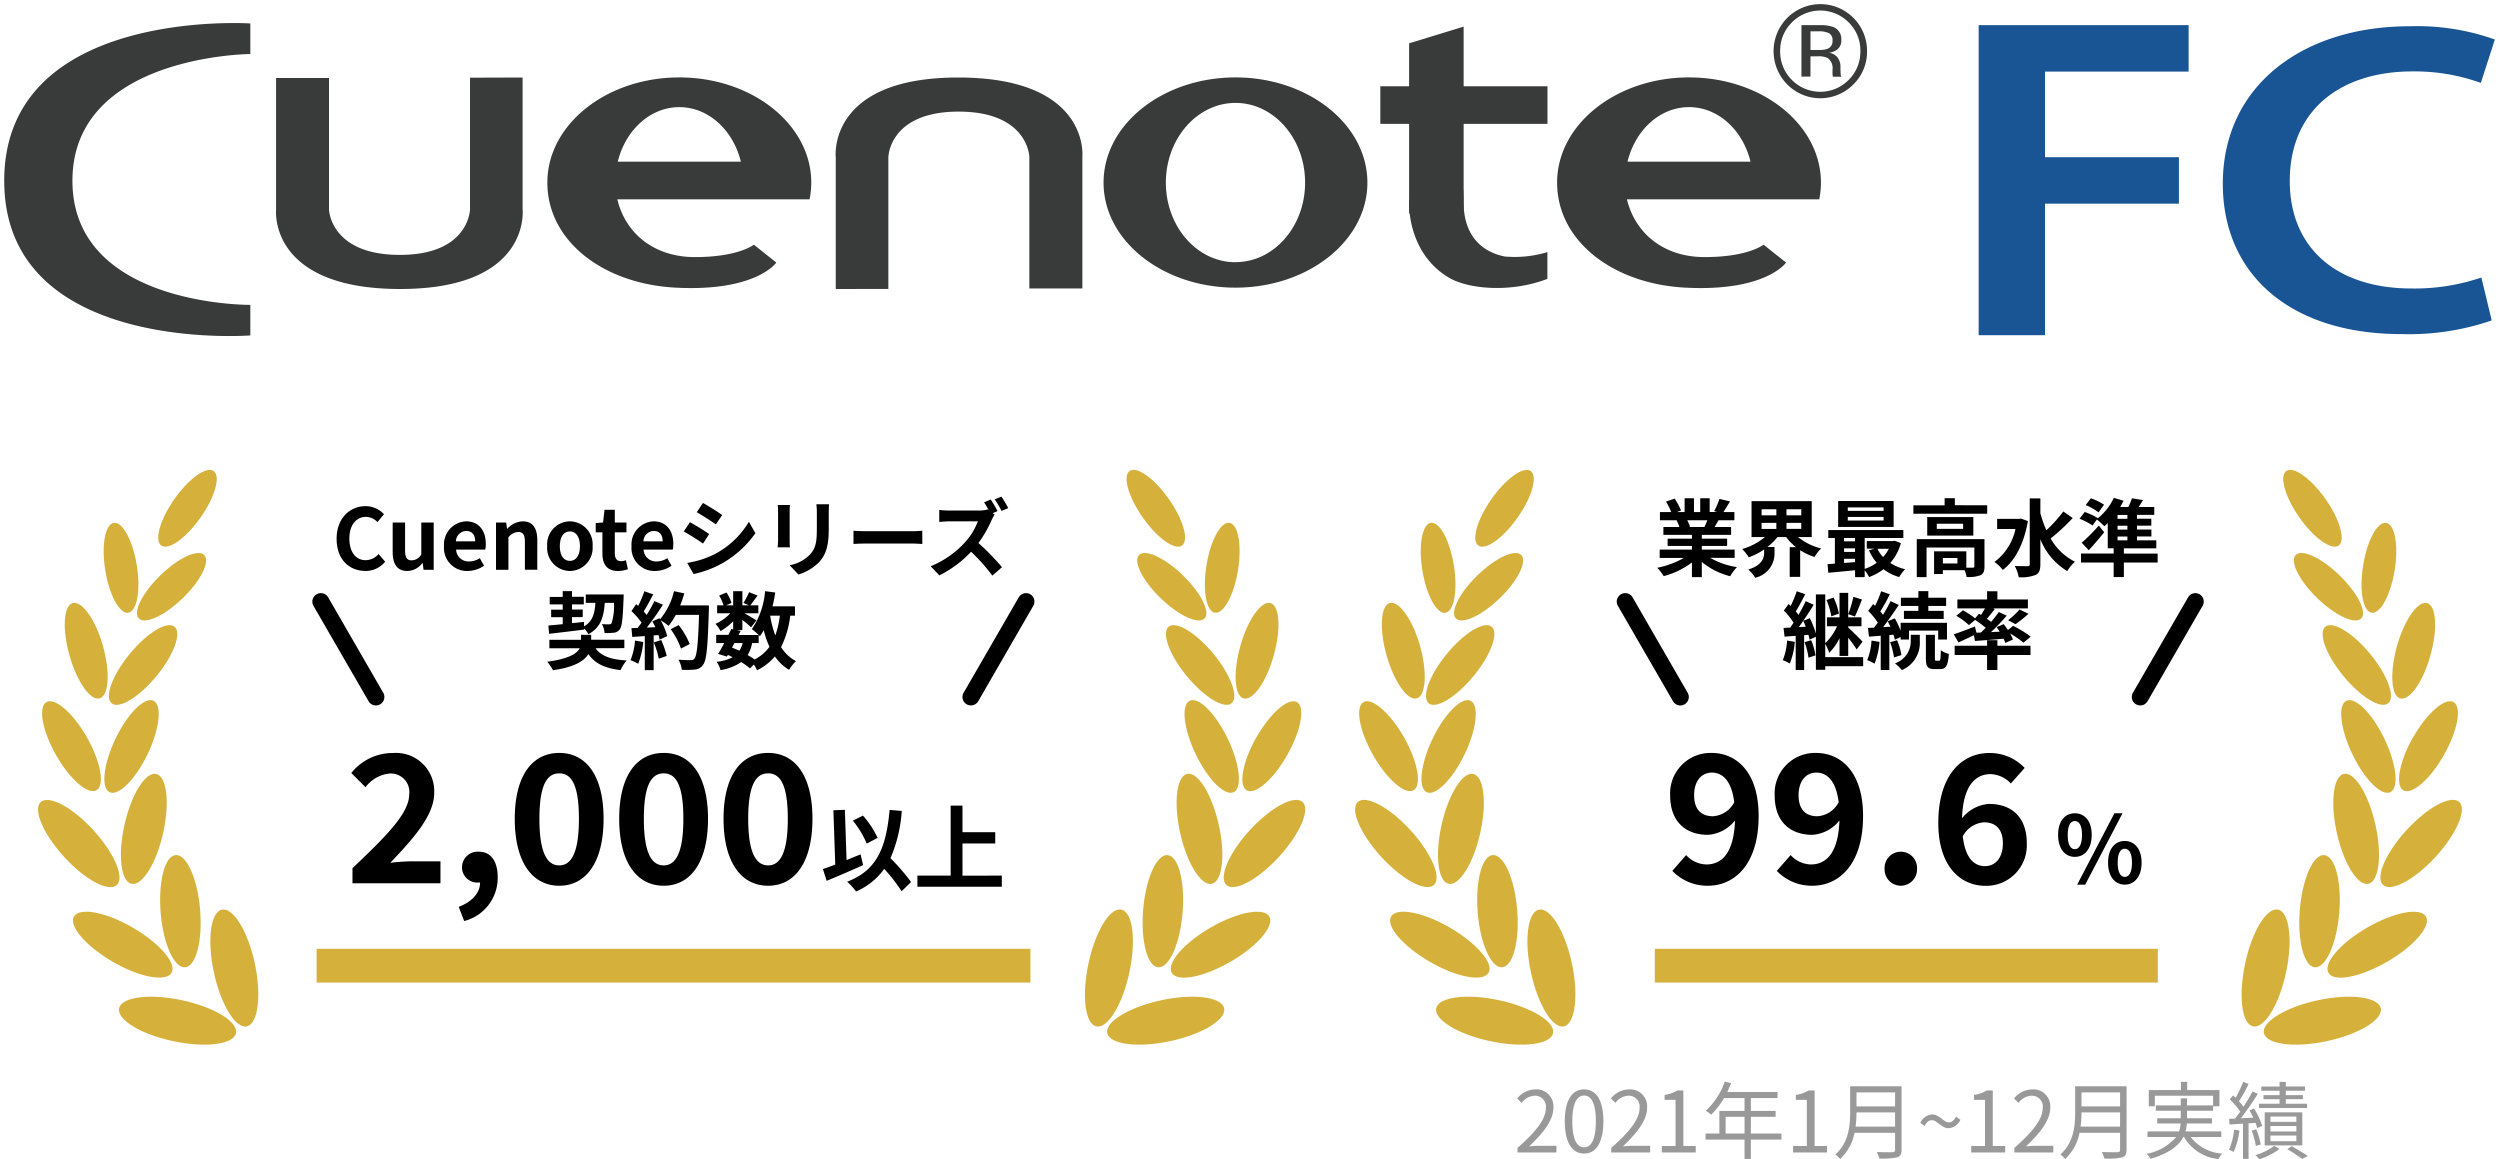 <svg xmlns="http://www.w3.org/2000/svg" viewBox="0 0 296.11 137.3">
  <path fill="#393b3b" d="M29.65 6.4V2.78S.5.84.5 21.41s29.15 18.32 29.15 18.32v-3.62s-21.07.19-21.07-14.7S29.65 6.4 29.65 6.4Zm69.34 27.83V18.67s-1.1-9.49 14.5-9.49 14.71 9.33 14.71 9.33v15.66h-6.28v-15.6s-.14-5.35-8.38-5.35-8.32 5.4-8.32 5.4v15.6ZM61.9 9.18v15.56s1.1 9.49-14.5 9.49-14.7-9.34-14.7-9.34V9.24h6.27v15.6s.16 5.35 8.39 5.35 8.31-5.4 8.31-5.4V9.2Zm84.44-.01c-8.63 0-15.63 5.58-15.63 12.46s7 12.44 15.63 12.44 15.62-5.57 15.62-12.44-7-12.46-15.62-12.46Zm0 21.89c-4.56 0-8.25-4.23-8.25-9.43s3.7-9.44 8.25-9.44 8.24 4.23 8.24 9.44-3.7 9.42-8.24 9.42Zm53.72-21.89c-8.63 0-15.63 5.58-15.63 12.46s6.57 11.99 15.19 12.44c9.55.5 11.93-2.97 11.93-2.97l-2.67-2.12s-1.8 1.47-6.98 1.47c-4.88 0-8.23-2.84-9.2-6.84h22.78a10.16 10.16 0 0 0 .2-1.98c0-6.88-7-12.46-15.62-12.46Zm0 3.52c3.46 0 6.37 2.73 7.28 6.46h-14.57c.91-3.73 3.82-6.46 7.29-6.46ZM80.46 9.17c-8.63 0-15.63 5.58-15.63 12.46s6.57 11.99 15.2 12.44c9.55.5 11.92-2.97 11.92-2.97l-2.66-2.12s-1.8 1.47-6.99 1.47c-4.87 0-8.23-2.84-9.18-6.84h22.77a10.16 10.16 0 0 0 .2-1.98c0-6.88-7-12.46-15.63-12.46Zm0 3.52c3.46 0 6.38 2.73 7.29 6.46H73.17c.92-3.73 3.83-6.46 7.3-6.46Zm83.03-2.47h19.8v4.45h-19.8Z"/>
  <path fill="#393b3b" d="M173.36 25.28h-6.46V5.13l6.46-1.98Z"/>
  <path fill="#393b3b" d="M166.9 23.86s-.34 6 4.7 9.02c2.3 1.37 7.34 1.83 11.68.15v-3.17a13.38 13.38 0 0 1-5.06.52c-2.48-.5-4.87-2.23-4.87-6.52 0-8.17-4.62-5.54-4.62-5.54ZM219.52 10a5.5 5.5 0 0 1-7.83 0 5.6 5.6 0 0 1 0-7.88 5.53 5.53 0 0 1 9.45 3.93 5.42 5.42 0 0 1-1.62 3.95Zm-7.29-7.33a4.64 4.64 0 0 0-1.38 3.39 4.7 4.7 0 0 0 1.38 3.4 4.73 4.73 0 0 0 6.74 0 4.7 4.7 0 0 0 1.38-3.4 4.65 4.65 0 0 0-1.38-3.4 4.73 4.73 0 0 0-6.74 0Zm3.26.31a4.63 4.63 0 0 1 1.66.22 1.52 1.52 0 0 1 .94 1.55 1.33 1.33 0 0 1-.59 1.2 2.3 2.3 0 0 1-.88.3 1.47 1.47 0 0 1 1.05.6 1.69 1.69 0 0 1 .32.94v.45l.02.46a.92.92 0 0 0 .05.31l.04.08h-1l-.01-.06-.02-.07-.02-.2v-.49a1.5 1.5 0 0 0-.57-1.4 2.6 2.6 0 0 0-1.2-.2h-.84v2.4h-1.07V2.98Zm1.16.96a2.72 2.72 0 0 0-1.3-.23h-.91v2.21h.96a2.9 2.9 0 0 0 1.03-.13.94.94 0 0 0 .62-.96.93.93 0 0 0-.4-.89Z"/>
  <path fill="rgba(0,0,0,0)" d="M27.2 40.3v-1c.86 0 1.54-.02 1.95-.04V36.6a35.8 35.8 0 0 1-10.59-1.93 17.9 17.9 0 0 1-7.2-4.5 12.52 12.52 0 0 1-3.28-8.77 12.66 12.66 0 0 1 3.43-8.97 18.7 18.7 0 0 1 7.44-4.59 36.15 36.15 0 0 1 10.2-1.93V3.26c-.33-.01-.83-.03-1.47-.03-3.42 0-10.02.37-15.85 2.81C4.64 9.05 1 14.22 1 21.41c0 7.03 3.5 12.1 10.4 15.07 5.73 2.46 12.35 2.82 15.8 2.82v1c-3.52 0-10.3-.38-16.19-2.9a19.1 19.1 0 0 1-7.72-5.7A16.37 16.37 0 0 1 0 21.4a16.46 16.46 0 0 1 3.43-10.52 19.77 19.77 0 0 1 8.01-5.76c6-2.51 12.75-2.89 16.24-2.89 1.24 0 1.98.05 2 .05l.47.03V6.9h-.5a35.56 35.56 0 0 0-10.39 1.9 17.7 17.7 0 0 0-7.03 4.33 11.7 11.7 0 0 0-3.15 8.28 11.55 11.55 0 0 0 3.01 8.09 16.92 16.92 0 0 0 6.81 4.24 34.65 34.65 0 0 0 10.72 1.87h.53v4.59l-.46.04c-.04 0-.96.06-2.5.06Zm71.29-5.58V18.7a8.03 8.03 0 0 1 2.1-5.81 11.1 11.1 0 0 1 4.54-2.95 24.5 24.5 0 0 1 8.36-1.25 25.02 25.02 0 0 1 8.46 1.26 11.34 11.34 0 0 1 4.6 2.93 7.95 7.95 0 0 1 2.16 5.66v16.14h-7.29v-16.1a4.53 4.53 0 0 0-1.03-2.42 5.85 5.85 0 0 0-2.3-1.66 11.8 11.8 0 0 0-4.55-.77 11.55 11.55 0 0 0-4.58.8 5.71 5.71 0 0 0-2.27 1.7 4.45 4.45 0 0 0-.97 2.4v16.1Zm15-25.04a23.53 23.53 0 0 0-8.02 1.19 10.11 10.11 0 0 0-4.14 2.67 7.06 7.06 0 0 0-1.85 5.06v15.13h5.23V18.6a5.44 5.44 0 0 1 1.18-3 6.7 6.7 0 0 1 2.67-2 12.53 12.53 0 0 1 4.97-.9 12.72 12.72 0 0 1 4.98.88 6.8 6.8 0 0 1 2.7 1.99 5.41 5.41 0 0 1 1.2 2.97v15.12h5.29v-15.2a7.05 7.05 0 0 0-1.92-4.94 10.38 10.38 0 0 0-4.2-2.66 24.07 24.07 0 0 0-8.09-1.19ZM47.4 34.73a25 25 0 0 1-8.45-1.26 11.34 11.34 0 0 1-4.6-2.93 7.95 7.95 0 0 1-2.16-5.67V8.74h7.28v16.1a4.54 4.54 0 0 0 1.03 2.41 5.86 5.86 0 0 0 2.3 1.67 11.78 11.78 0 0 0 4.55.77 11.55 11.55 0 0 0 4.57-.8 5.7 5.7 0 0 0 2.28-1.7 4.46 4.46 0 0 0 .97-2.4V8.69l7.23-.01v16.03a8.04 8.04 0 0 1-2.1 5.82 11.1 11.1 0 0 1-4.54 2.94 24.5 24.5 0 0 1-8.36 1.26Zm-14.21-25v15.2a7.05 7.05 0 0 0 1.91 4.95 10.38 10.38 0 0 0 4.2 2.66 24.06 24.06 0 0 0 8.1 1.19 23.52 23.52 0 0 0 8.02-1.2 10.12 10.12 0 0 0 4.14-2.67 7.07 7.07 0 0 0 1.85-5.07V9.68h-5.24V24.8a5.44 5.44 0 0 1-1.17 3 6.7 6.7 0 0 1-2.67 2 12.53 12.53 0 0 1-4.97.9 12.7 12.7 0 0 1-4.98-.88 6.8 6.8 0 0 1-2.7-1.99 5.43 5.43 0 0 1-1.2-2.97V9.74Zm168.26 24.9c-.6 0-1.22-.02-1.86-.06a19.38 19.38 0 0 1-11.12-3.92 12.6 12.6 0 0 1-3.33-4.01 10.8 10.8 0 0 1 .07-10.1 13.18 13.18 0 0 1 3.48-4.1 19.06 19.06 0 0 1 22.73 0 13.18 13.18 0 0 1 3.48 4.1 10.63 10.63 0 0 1 1.07 7.17l-.08.4h-22.52c1.14 3.62 4.35 5.83 8.53 5.83 4.88 0 6.65-1.34 6.67-1.35l.31-.25.31.25 3.03 2.4-.26.4c-.09.12-2.31 3.23-10.5 3.23Zm-1.4-24.96c-8.34 0-15.13 5.37-15.13 11.96a9.82 9.82 0 0 0 1.1 4.55 11.6 11.6 0 0 0 3.08 3.69 18.38 18.38 0 0 0 10.54 3.7c.62.04 1.23.05 1.81.05a17.79 17.79 0 0 0 7.74-1.41 6.73 6.73 0 0 0 1.62-1.06l-1.96-1.55c-.76.44-2.84 1.35-6.95 1.35a10.3 10.3 0 0 1-6.37-2.02 9.17 9.17 0 0 1-3.3-5.2l-.15-.62h22.99a9.56 9.56 0 0 0 .11-1.48c0-6.6-6.78-11.95-15.12-11.95ZM81.86 34.63c-.6 0-1.23-.01-1.86-.05a19.38 19.38 0 0 1-11.12-3.92 12.6 12.6 0 0 1-3.33-4.01 10.8 10.8 0 0 1 .07-10.1 13.18 13.18 0 0 1 3.48-4.11 19.07 19.07 0 0 1 22.72 0 13.17 13.17 0 0 1 3.48 4.12 10.63 10.63 0 0 1 1.08 7.16l-.08.4H73.77c1.14 3.62 4.35 5.83 8.53 5.83 4.89 0 6.66-1.34 6.68-1.35l.3-.25.32.25 3.03 2.4-.26.38c-.1.13-2.31 3.24-10.5 3.24Zm-1.4-24.95c-8.34 0-15.13 5.37-15.13 11.96a9.82 9.82 0 0 0 1.1 4.55 11.6 11.6 0 0 0 3.08 3.69 18.38 18.38 0 0 0 10.54 3.7c.62.04 1.23.05 1.81.05a17.78 17.78 0 0 0 7.74-1.41 6.73 6.73 0 0 0 1.62-1.05l-1.96-1.56c-.76.44-2.84 1.35-6.96 1.35a10.3 10.3 0 0 1-6.36-2.02 9.16 9.16 0 0 1-3.3-5.2l-.16-.62h23a9.45 9.45 0 0 0 .1-1.48c0-6.6-6.78-11.95-15.12-11.95Zm96.84 24.94a12.15 12.15 0 0 1-5.95-1.3 10.35 10.35 0 0 1-4.82-7.53h-.13V15.16h-3.42V9.71h3.42V4.76l7.45-2.29v7.24h9.94v5.45h-9.94v8.7c0 4.25 2.43 5.62 4.47 6.03a5.35 5.35 0 0 0 1.05.09 15.72 15.72 0 0 0 3.77-.6l.65-.2v4.19l-.32.12a17.2 17.2 0 0 1-6.17 1.12Zm-9.9-9.83h.01l.06.44a9.49 9.49 0 0 0 4.4 7.23 11.33 11.33 0 0 0 5.43 1.16 16.31 16.31 0 0 0 5.5-.93V30.5a15.4 15.4 0 0 1-3.43.47 6.34 6.34 0 0 1-1.24-.1 6.43 6.43 0 0 1-3.64-2 7.34 7.34 0 0 1-1.63-5v-9.7h9.93V10.7h-9.93V3.83L167.4 5.5v5.21h-3.42v3.45h3.42v10.63Zm-21.06 9.8a18.24 18.24 0 0 1-11.37-3.76 13.18 13.18 0 0 1-3.48-4.11 10.67 10.67 0 0 1 0-10.16 13.18 13.18 0 0 1 3.48-4.12 19.06 19.06 0 0 1 22.72 0 13.18 13.18 0 0 1 3.48 4.12 10.67 10.67 0 0 1 0 10.16 13.18 13.18 0 0 1-3.48 4.1 18.23 18.23 0 0 1-11.35 3.76Zm0-24.9c-8.35 0-15.13 5.35-15.13 11.94s6.78 11.95 15.13 11.95 15.12-5.36 15.12-11.95-6.78-11.95-15.12-11.95Zm0 21.87a8.2 8.2 0 0 1-6.21-2.93 10.6 10.6 0 0 1-2.54-7 10.6 10.6 0 0 1 2.54-7 8.2 8.2 0 0 1 6.2-2.93c4.83 0 8.75 4.45 8.75 9.93s-3.92 9.94-8.74 9.94Zm0-18.86c-4.27 0-7.75 4-7.75 8.93s3.48 8.93 7.75 8.93 7.74-4 7.74-8.93-3.47-8.93-7.74-8.93Zm61.64 6.96h-15.85l.15-.62a9.7 9.7 0 0 1 2.84-4.88 7.19 7.19 0 0 1 9.87 0 9.7 9.7 0 0 1 2.84 4.88Zm-14.55-1h13.25a8.56 8.56 0 0 0-2.36-3.76 6.2 6.2 0 0 0-8.53 0 8.57 8.57 0 0 0-2.36 3.76Zm-105.05 1H72.54l.15-.62a9.7 9.7 0 0 1 2.84-4.88 7.19 7.19 0 0 1 9.87 0 9.69 9.69 0 0 1 2.83 4.88Zm-14.55-1H87.1a8.55 8.55 0 0 0-2.37-3.76 6.19 6.19 0 0 0-8.52 0 8.57 8.57 0 0 0-2.37 3.76Zm141.77-6.52a5.8 5.8 0 0 1-4.26-1.78 5.92 5.92 0 0 1-1.76-4.3 5.88 5.88 0 0 1 1.77-4.28 6.03 6.03 0 0 1 8.53 0 5.87 5.87 0 0 1 1.77 4.28 5.92 5.92 0 0 1-1.77 4.3 5.83 5.83 0 0 1-4.28 1.78Zm-2.47-2.54a4.27 4.27 0 0 0 4.95 0h-1.37l-.1-.4a.95.95 0 0 1-.02-.06V9.1l-.01-.08-.03-.23v-.51c0-.35-.06-.8-.32-.97a2.14 2.14 0 0 0-.95-.13h-.34v2.4Zm-.26-6.83-.28.26a4.12 4.12 0 0 0-1.24 3.04 4.17 4.17 0 0 0 1.24 3.05l.28.27Zm5.66 6.05.13.26a4.17 4.17 0 0 0 1.2-3.01 4.12 4.12 0 0 0-1.24-3.04 4.06 4.06 0 0 0-3.02-1.26 4 4 0 0 0-2.37.72h2.27a5.02 5.02 0 0 1 1.85.26 2 2 0 0 1 1.25 2 1.83 1.83 0 0 1-.73 1.57 1.8 1.8 0 0 1 .22.25 2.19 2.19 0 0 1 .4 1.23v.45c0 .08 0 .18.02.28v.15a1.13 1.13 0 0 0 .01.14Zm-4.66-.22h.07V6.35l-.07-.01Zm0-5.11V6.2l.07-.01V3.48Zm1.07 1.94h.47a2.38 2.38 0 0 0 .83-.1.45.45 0 0 0 .31-.49c0-.17-.02-.38-.14-.45a2.22 2.22 0 0 0-1.06-.16h-.4Zm2.36-1.55a1.66 1.66 0 0 1 .26.96 1.81 1.81 0 0 1-.04.37 1.15 1.15 0 0 0 .08-.45 1.15 1.15 0 0 0-.3-.88Z"/>
  <path fill="#195595" d="M234.36 2.98h24.87v5.5h-17.01v10.14h15.86v5.5h-15.86V39.7h-7.86Zm60.77 34.97a30 30 0 0 1-10.7 1.62c-13.16 0-21.15-7.07-21.15-17.8 0-11.64 9.47-18.66 22.14-18.66a27.42 27.42 0 0 1 10.08 1.57l-1.66 5.14a23.09 23.09 0 0 0-8.11-1.36c-8.43 0-14.52 4.5-14.52 12.99 0 7.75 5.35 12.72 14.45 12.72a24.52 24.52 0 0 0 8.24-1.3Z"/>
  <path fill="rgba(0,0,0,0)" d="M242.72 40.2h-8.86V2.5h25.87V9h-17.01v9.13h15.86v6.5h-15.86Zm-7.86-1h6.86V23.62h15.86v-4.5h-15.86V8h17V3.5h-23.86Zm49.57.87c-6.53 0-12-1.73-15.84-5a16.9 16.9 0 0 1-5.82-13.3 18.62 18.62 0 0 1 1.73-8.04 17.26 17.26 0 0 1 4.78-6.04 21.59 21.59 0 0 1 7.18-3.77 29.83 29.83 0 0 1 8.95-1.3 36.42 36.42 0 0 1 6.42.53 17.98 17.98 0 0 1 3.87 1.08l.4.18-1.94 6.06-.5-.18a22.59 22.59 0 0 0-7.93-1.33c-4.15 0-7.64 1.1-10.1 3.2a10.6 10.6 0 0 0-2.88 3.88 13.5 13.5 0 0 0-1.04 5.4 11.53 11.53 0 0 0 3.65 8.9c2.43 2.19 6 3.34 10.3 3.34a24.12 24.12 0 0 0 8.06-1.28l.54-.21 1.46 6.04-.38.17a30.14 30.14 0 0 1-10.91 1.67Zm.98-36.46a28.83 28.83 0 0 0-8.65 1.26 20.6 20.6 0 0 0-6.86 3.6 16.53 16.53 0 0 0-6.13 13.3 15.93 15.93 0 0 0 5.47 12.55c3.64 3.11 8.9 4.76 15.18 4.76a31.56 31.56 0 0 0 10.12-1.43l-1-4.11a26.44 26.44 0 0 1-7.88 1.14c-9.22 0-14.95-5.07-14.95-13.23a12.7 12.7 0 0 1 4.27-10.06c2.65-2.25 6.36-3.43 10.74-3.43a23.91 23.91 0 0 1 7.8 1.21l1.36-4.2a28.74 28.74 0 0 0-9.47-1.36Z"/>
  <path fill="#d5b13c" d="M30.19 114.14c-.82-3.82-2.57-6.69-3.91-6.4s-1.77 3.62-.95 7.43 2.57 6.69 3.9 6.4 1.77-3.61.96-7.43m-8.26.43c1.29-.1 2.08-3.17 1.77-6.84s-1.6-6.56-2.9-6.45-2.07 3.18-1.77 6.85 1.6 6.55 2.9 6.44"/>
  <path fill="#d5b13c" d="M20.32 115.22c.64-1.12-1.42-3.51-4.61-5.36s-6.3-2.42-6.95-1.3 1.42 3.51 4.6 5.36 6.3 2.42 6.96 1.3m-4.75-10.54c1.26.28 2.94-2.4 3.75-6s.44-6.73-.82-7.01-2.94 2.4-3.75 5.99-.44 6.74.82 7.02"/>
  <path fill="#d5b13c" d="M13.84 104.82c.95-.87-.3-3.78-2.79-6.5S5.77 94.12 4.82 95s.3 3.78 2.78 6.5 5.28 4.2 6.24 3.33m-.86-11c1.05.5 3.06-1.51 4.5-4.5s1.74-5.83.7-6.33-3.07 1.51-4.5 4.5-1.75 5.83-.7 6.33"/>
  <path fill="#d5b13c" d="M11.43 93.6c1.01-.57.5-3.38-1.13-6.26s-3.8-4.76-4.8-4.18-.51 3.37 1.13 6.26 3.79 4.76 4.8 4.18m7.11-13.53c2.06-2.5 3.01-5.12 2.13-5.84s-3.25.72-5.31 3.23-3.01 5.11-2.14 5.84 3.26-.73 5.32-3.23"/>
  <path fill="#d5b13c" d="M11.8 82.72c1.1-.31 1.27-3.09.4-6.2s-2.5-5.4-3.59-5.09-1.26 3.09-.38 6.2 2.48 5.4 3.57 5.09m12.4-16.98c-.74-.75-3.06.32-5.2 2.4s-3.29 4.36-2.56 5.11 3.05-.32 5.2-2.4 3.28-4.36 2.55-5.1m-5.08-1.13c.86.6 2.94-.9 4.65-3.33s2.4-4.9 1.54-5.5-2.94.89-4.65 3.33-2.4 4.9-1.54 5.5"/>
  <path fill="#d5b13c" d="M15.2 72.57c1.04-.16 1.48-2.68 1-5.62s-1.7-5.2-2.73-5.02-1.48 2.69-1 5.63 1.7 5.18 2.73 5.02m6.35 45.89c-3.82-.82-7.15-.39-7.44.95s2.58 3.09 6.4 3.9 7.15.4 7.44-.94-2.58-3.09-6.4-3.91"/>
  <path fill="rgba(0,0,0,0)" d="M24.19 124.24v-1c2.1 0 3.17-.5 3.27-.97.17-.79-2.1-2.47-6.02-3.31a17.44 17.44 0 0 0-3.56-.4c-2.11 0-3.18.5-3.28.97-.07.3.27.9 1.43 1.62a15.17 15.17 0 0 0 4.58 1.69 17.35 17.35 0 0 0 3.58.4v1a18.36 18.36 0 0 1-3.79-.42 16.17 16.17 0 0 1-4.9-1.82c-.99-.6-2.12-1.56-1.88-2.68s1.79-1.76 4.26-1.76a18.45 18.45 0 0 1 3.77.42 16.58 16.58 0 0 1 4.75 1.73 17.15 17.15 0 0 1-1.55-4.43 16.18 16.18 0 0 1-.35-5.21c.15-1.15.56-2.58 1.68-2.82a1.4 1.4 0 0 1 .29-.03c.83 0 1.7.72 2.49 2.09a16.6 16.6 0 0 1 1.72 4.73c.66 3.1.54 5.94-.3 7.25a1.65 1.65 0 0 1-1.04.77 1.4 1.4 0 0 1-.3.03 1.59 1.59 0 0 1-.59-.12 1.44 1.44 0 0 1-.02.51c-.23 1.12-1.78 1.76-4.24 1.76Zm2.28-16.02a.4.4 0 0 0-.09 0c-.3.07-.72.63-.89 1.98a15.18 15.18 0 0 0 .33 4.87c.83 3.88 2.44 6.02 3.23 6.02a.4.4 0 0 0 .08 0 .7.7 0 0 0 .4-.35c.57-.86.86-3.27.16-6.5-.82-3.87-2.43-6.02-3.22-6.02Zm-7.6 8.07a12.87 12.87 0 0 1-5.75-1.94 15.3 15.3 0 0 1-3.87-3.06c-.73-.84-1.47-2.04-.92-2.98a1.96 1.96 0 0 1 1.87-.82 12.85 12.85 0 0 1 5.76 1.94 16.7 16.7 0 0 1 3.28 2.43 17.29 17.29 0 0 1-.7-3.7 15.3 15.3 0 0 1 .3-4.91c.27-1.07.83-2.37 1.92-2.47h.11c1.8 0 3.04 3.48 3.33 6.91.25 3-.2 5.65-1.15 6.77a1.58 1.58 0 0 1-1.08.62h-.11a1.55 1.55 0 0 1-.92-.32 1.42 1.42 0 0 1-.2.72 1.96 1.96 0 0 1-1.87.81Zm-8.67-7.8c-.53 0-.9.11-1.01.32-.14.24-.01.87.81 1.83a14.3 14.3 0 0 0 3.61 2.84 12.08 12.08 0 0 0 5.26 1.81c.52 0 .9-.11 1-.32.15-.24.02-.87-.8-1.83a14.31 14.31 0 0 0-3.62-2.84 12.06 12.06 0 0 0-5.25-1.81Zm10.67-6.71h-.03c-.28.02-.72.49-1.04 1.71a14.3 14.3 0 0 0-.27 4.6 14.44 14.44 0 0 0 1 4.41c.52 1.16 1.03 1.58 1.32 1.58h.03a.64.64 0 0 0 .4-.27c.62-.73 1.17-2.94.91-6.04a14.42 14.42 0 0 0-1-4.42c-.51-1.16-1.03-1.57-1.32-1.57Zm-7.78 3.79c-1.47 0-3.77-1.47-5.86-3.75a15.3 15.3 0 0 1-2.77-4.08c-.44-1.01-.79-2.38.02-3.12a1.55 1.55 0 0 1 1.08-.38c1.47 0 3.77 1.47 5.86 3.75a16.61 16.61 0 0 1 2.4 3.3 17.09 17.09 0 0 1 .44-3.74 15.72 15.72 0 0 1 1.66-4.43c.77-1.3 1.6-1.97 2.39-1.97a1.35 1.35 0 0 1 .3.03c.59.13 1.34.7 1.57 2.7a15.29 15.29 0 0 1-.38 4.92 15.69 15.69 0 0 1-1.66 4.43c-.76 1.29-1.59 1.97-2.38 1.97a1.35 1.35 0 0 1-.3-.03 1.52 1.52 0 0 1-.9-.61 1.41 1.41 0 0 1-.39.63 1.55 1.55 0 0 1-1.08.38ZM5.56 95.24a.6.6 0 0 0-.4.12c-.21.19-.28.82.22 1.99a14.29 14.29 0 0 0 2.6 3.8c1.55 1.7 3.81 3.42 5.11 3.42a.6.6 0 0 0 .41-.12.64.64 0 0 0 .16-.45c.04-.97-.87-3.05-2.97-5.34-1.56-1.7-3.82-3.42-5.13-3.42Zm12.75-3.09c-.74 0-2.26 2-3.07 5.62a14.28 14.28 0 0 0-.36 4.58c.15 1.26.52 1.78.8 1.84a.35.35 0 0 0 .08 0c.74 0 2.26-2 3.07-5.62a14.28 14.28 0 0 0 .36-4.58c-.15-1.26-.53-1.78-.8-1.84a.35.35 0 0 0-.08 0Zm-4.98 2.26a1.3 1.3 0 0 1-.57-.13 1.39 1.39 0 0 1-.64-.66 1.3 1.3 0 0 1-1.11.59 4.05 4.05 0 0 1-2.42-1.34 14.72 14.72 0 0 1-2.4-3.2 13.85 13.85 0 0 1-1.61-4.16c-.18-1-.21-2.29.67-2.79a1.33 1.33 0 0 1 .66-.17 4.05 4.05 0 0 1 2.42 1.34 14.7 14.7 0 0 1 2.4 3.2 15.25 15.25 0 0 1 1.4 3.21 15.68 15.68 0 0 1 1.1-3.01 14.58 14.58 0 0 1 2.21-3.42 3.78 3.78 0 0 1 2.38-1.45 1.3 1.3 0 0 1 .57.13 1.47 1.47 0 0 1 .73.89c.45 1.26-.02 3.65-1.2 6.1a14.6 14.6 0 0 1-2.22 3.42 3.78 3.78 0 0 1-2.37 1.45ZM5.91 83.55a.34.34 0 0 0-.17.04c-.22.13-.37.71-.18 1.74a12.84 12.84 0 0 0 1.5 3.84c1.58 2.78 3.26 4.04 3.95 4.04a.34.34 0 0 0 .17-.04.56.56 0 0 0 .2-.34c.23-.83-.15-2.82-1.52-5.24-1.58-2.79-3.26-4.04-3.95-4.04Zm11.9-.13c-.78 0-2.41 1.64-3.69 4.3a12.81 12.81 0 0 0-1.23 3.93c-.11 1.04.07 1.62.3 1.73a.31.31 0 0 0 .14.03c.78 0 2.42-1.65 3.7-4.3 1.2-2.51 1.44-4.53 1.15-5.34a.56.56 0 0 0-.23-.32.31.31 0 0 0-.13-.03Zm-4 .56a1.38 1.38 0 0 1-.9-.3 1.36 1.36 0 0 1-.46-.76 1.29 1.29 0 0 1-.5.28 1.26 1.26 0 0 1-.35.05c-1.58 0-3.1-2.84-3.85-5.48-.86-3.04-.89-6.36.73-6.82a1.26 1.26 0 0 1 .34-.05c1.58 0 3.1 2.84 3.85 5.48a15.2 15.2 0 0 1 .58 3.32 15.4 15.4 0 0 1 1.72-2.56c1.8-2.18 3.8-3.6 5.12-3.6a1.38 1.38 0 0 1 .9.3c.42.35.8 1.13.18 2.81a13.51 13.51 0 0 1-2.25 3.74c-1.79 2.18-3.8 3.6-5.1 3.6Zm6.28-9.44c-.84 0-2.6 1.11-4.34 3.23a12.51 12.51 0 0 0-2.09 3.45c-.35.95-.31 1.53-.12 1.69a.42.42 0 0 0 .27.07c.84 0 2.6-1.1 4.34-3.23a12.5 12.5 0 0 0 2.09-3.44c.35-.95.3-1.53.12-1.7a.42.42 0 0 0-.27-.07ZM8.82 71.9a.25.25 0 0 0-.07 0c-.24.08-.5.6-.57 1.6a12.5 12.5 0 0 0 .53 4c.87 3.06 2.26 4.75 2.89 4.75a.25.25 0 0 0 .07 0c.24-.08.5-.6.57-1.6a12.51 12.51 0 0 0-.53-4c-.86-3.06-2.26-4.75-2.89-4.75Zm8.3 2.09a1.39 1.39 0 0 1-1.04-.4 1.27 1.27 0 0 1-.34-.7 1.22 1.22 0 0 1-.45.18 1.19 1.19 0 0 1-.2.02c-.69 0-1.36-.6-1.95-1.72a12.7 12.7 0 0 1-1.16-3.73c-.48-2.89-.15-5.95 1.4-6.2a1.19 1.19 0 0 1 .2-.02c.69 0 1.37.6 1.96 1.72a12.71 12.71 0 0 1 1.16 3.73 14.05 14.05 0 0 1 .18 2.96 14.37 14.37 0 0 1 1.77-2.05C20.4 66.09 22.3 65 23.52 65a1.39 1.39 0 0 1 1.03.4c1.1 1.12-.46 3.78-2.57 5.81C20.24 72.9 18.33 74 17.12 74Zm6.4-7.99c-.77 0-2.4.78-4.17 2.5a11.46 11.46 0 0 0-2.26 2.91c-.4.81-.43 1.34-.29 1.5a.49.49 0 0 0 .32.08c.77 0 2.4-.78 4.17-2.5a11.46 11.46 0 0 0 2.25-2.91c.41-.81.44-1.34.3-1.5a.49.49 0 0 0-.33-.08Zm-9.95-3.58h-.03c-.46.08-1.1 1.93-.58 5.05a11.69 11.69 0 0 0 1.06 3.43c.49.94.9 1.19 1.08 1.19h.03c.2-.04.5-.48.65-1.37a11.46 11.46 0 0 0-.07-3.69 11.7 11.7 0 0 0-1.06-3.43c-.49-.93-.9-1.18-1.08-1.18Zm6 2.83a1.28 1.28 0 0 1-.74-.22c-.43-.3-.84-1-.39-2.6a12.47 12.47 0 0 1 1.8-3.6c1.29-1.83 3.2-3.68 4.6-3.68a1.27 1.27 0 0 1 .75.22c.43.3.84 1 .39 2.61a12.47 12.47 0 0 1-1.81 3.6c-1.29 1.83-3.2 3.67-4.6 3.67Zm5.27-9.1c-.73 0-2.3 1.14-3.78 3.25a11.46 11.46 0 0 0-1.66 3.3c-.24.87-.17 1.4 0 1.51a.3.3 0 0 0 .17.04c.73 0 2.3-1.14 3.78-3.25a11.47 11.47 0 0 0 1.66-3.3c.25-.86.18-1.4 0-1.5a.3.3 0 0 0-.17-.05Z"/>
  <path fill="#d5b13c" d="M133.77 115.17c.82-3.81.4-7.14-.95-7.43s-3.09 2.58-3.9 6.4-.4 7.15.94 7.43 3.1-2.58 3.91-6.4m3.4-.6c1.3.11 2.59-2.78 2.9-6.44s-.49-6.74-1.78-6.85-2.58 2.78-2.89 6.45.49 6.74 1.77 6.84"/>
  <path fill="#d5b13c" d="M143.4 109.86c-3.2 1.84-5.26 4.24-4.61 5.37s3.75.53 6.94-1.31 5.26-4.24 4.61-5.36-3.76-.54-6.95 1.3m.14-5.18c1.26-.28 1.63-3.43.82-7.02s-2.48-6.28-3.74-6-1.63 3.43-.82 7.03 2.48 6.27 3.74 5.99"/>
  <path fill="#d5b13c" d="M154.28 94.99c-.96-.88-3.75.62-6.24 3.33s-3.73 5.63-2.78 6.5 3.74-.62 6.23-3.34 3.74-5.62 2.79-6.5m-8.16-1.15c1.05-.5.74-3.33-.7-6.33s-3.45-5-4.5-4.5-.73 3.33.7 6.32 3.45 5.01 4.5 4.51"/>
  <path fill="#d5b13c" d="M148.8 87.34c-1.63 2.89-2.14 5.7-1.13 6.27s3.17-1.3 4.8-4.19 2.15-5.69 1.14-6.26-3.16 1.3-4.8 4.18m-10.39-13.11c-.87.72.08 3.34 2.14 5.84s4.44 3.95 5.31 3.23-.07-3.34-2.13-5.84-4.44-3.95-5.32-3.23"/>
  <path fill="#d5b13c" d="M147.3 82.72c1.1.3 2.7-1.97 3.57-5.09s.7-5.9-.39-6.2-2.7 1.97-3.57 5.09-.71 5.9.38 6.2m-7.19-14.58c-2.14-2.08-4.46-3.15-5.19-2.4s.42 3.04 2.56 5.11 4.47 3.15 5.2 2.4-.43-3.04-2.57-5.1m-.1-3.53c.85-.6.16-3.06-1.55-5.5s-3.8-3.94-4.65-3.34-.16 3.07 1.54 5.5 3.8 3.94 4.65 3.34"/>
  <path fill="#d5b13c" d="M143.9 72.57c1.03.17 2.25-2.07 2.73-5.01s.04-5.46-1-5.63-2.25 2.07-2.73 5.02-.04 5.46 1 5.62m-6.35 45.9c-3.82.82-6.69 2.57-6.4 3.9s3.62 1.77 7.44.95 6.69-2.56 6.4-3.9-3.62-1.77-7.44-.95"/>
  <path fill="rgba(0,0,0,0)" d="M134.91 124.24c-2.46 0-4-.64-4.25-1.76a1.43 1.43 0 0 1-.01-.5 1.6 1.6 0 0 1-.6.11 1.4 1.4 0 0 1-.3-.03 1.65 1.65 0 0 1-1.03-.77c-.85-1.3-.96-4.15-.3-7.26a16.59 16.59 0 0 1 1.72-4.72c.8-1.37 1.66-2.1 2.5-2.1a1.4 1.4 0 0 1 .29.04c.61.13 1.4.73 1.67 2.82a16.17 16.17 0 0 1-.34 5.2 17.16 17.16 0 0 1-1.55 4.44 16.58 16.58 0 0 1 4.74-1.73 18.46 18.46 0 0 1 3.77-.42c2.47 0 4.02.64 4.26 1.75.13.62-.09 1.59-1.89 2.69a16.18 16.18 0 0 1-4.9 1.81 18.35 18.35 0 0 1-3.78.43Zm6.3-5.68a17.44 17.44 0 0 0-3.56.4c-3.92.84-6.18 2.52-6.01 3.3.1.48 1.17.98 3.27.98a17.34 17.34 0 0 0 3.57-.4c3.93-.84 6.19-2.53 6.02-3.32-.1-.46-1.17-.96-3.28-.96Zm-8.58-10.34c-.79 0-2.4 2.15-3.23 6.02-.69 3.23-.4 5.64.16 6.5a.7.7 0 0 0 .4.35.4.4 0 0 0 .1 0c.78 0 2.4-2.14 3.22-6.02a15.16 15.16 0 0 0 .33-4.87c-.17-1.35-.59-1.9-.9-1.97a.4.4 0 0 0-.08-.01Zm7.6 8.07a1.96 1.96 0 0 1-1.88-.81 1.43 1.43 0 0 1-.18-.72 1.55 1.55 0 0 1-.92.32h-.12a1.58 1.58 0 0 1-1.08-.61c-.95-1.13-1.4-3.78-1.15-6.78.3-3.43 1.53-6.9 3.33-6.9h.1c.6.05 1.43.52 1.93 2.46a15.3 15.3 0 0 1 .3 4.92 17.28 17.28 0 0 1-.7 3.7 16.67 16.67 0 0 1 3.28-2.44 12.88 12.88 0 0 1 5.76-1.94 1.96 1.96 0 0 1 1.88.82c.3.52.38 1.46-.92 2.98a15.32 15.32 0 0 1-3.88 3.06 12.86 12.86 0 0 1-5.75 1.94Zm8.67-7.8a12.08 12.08 0 0 0-5.26 1.81 14.3 14.3 0 0 0-3.61 2.84c-.82.96-.95 1.59-.81 1.84.11.2.48.31 1 .31a12.06 12.06 0 0 0 5.26-1.8 14.31 14.31 0 0 0 3.62-2.85c.82-.96.95-1.59.81-1.83-.12-.2-.49-.32-1.01-.32Zm-10.67-6.71c-.3 0-.8.41-1.32 1.57a14.43 14.43 0 0 0-1.01 4.42c-.26 3.1.3 5.3.92 6.04a.64.64 0 0 0 .4.27h.03c.28 0 .8-.42 1.3-1.58a14.43 14.43 0 0 0 1.02-4.42 14.29 14.29 0 0 0-.28-4.59c-.31-1.22-.76-1.69-1.04-1.71Zm7.78 3.79a1.54 1.54 0 0 1-1.08-.38 1.43 1.43 0 0 1-.4-.64 1.51 1.51 0 0 1-.89.62 1.35 1.35 0 0 1-.3.03c-.8 0-1.62-.68-2.38-1.97a15.68 15.68 0 0 1-1.66-4.43 15.3 15.3 0 0 1-.37-4.92c.12-1.1.5-2.46 1.57-2.7a1.35 1.35 0 0 1 .3-.03c.8 0 1.62.68 2.38 1.97a15.7 15.7 0 0 1 1.66 4.43 17.1 17.1 0 0 1 .44 3.74 16.6 16.6 0 0 1 2.4-3.3c2.09-2.28 4.39-3.75 5.86-3.75a1.54 1.54 0 0 1 1.08.38 1.58 1.58 0 0 1 .48 1.14c.07 1.47-1.2 3.85-3.23 6.06-2.1 2.28-4.39 3.75-5.86 3.75Zm7.53-10.33c-1.3 0-3.56 1.72-5.12 3.42-2.1 2.3-3.01 4.37-2.97 5.34a.64.64 0 0 0 .15.45.59.59 0 0 0 .41.12c.99 0 3.06-1.18 5.12-3.42 2.1-2.3 3.01-4.38 2.97-5.34a.64.64 0 0 0-.15-.45.6.6 0 0 0-.41-.12Zm-12.75-3.09a.35.35 0 0 0-.07 0c-.28.07-.66.59-.8 1.85a14.3 14.3 0 0 0 .35 4.58c.82 3.62 2.34 5.62 3.07 5.62a.35.35 0 0 0 .08 0c.28-.07.65-.59.8-1.84a14.29 14.29 0 0 0-.35-4.59c-.82-3.62-2.34-5.62-3.08-5.62Zm4.98 2.26a3.78 3.78 0 0 1-2.37-1.45 14.6 14.6 0 0 1-2.22-3.42c-1.18-2.45-1.65-4.84-1.2-6.1a1.47 1.47 0 0 1 .74-.89 1.3 1.3 0 0 1 .57-.13 3.78 3.78 0 0 1 2.37 1.45 14.59 14.59 0 0 1 2.22 3.42 15.67 15.67 0 0 1 1.1 3.02 15.26 15.26 0 0 1 1.4-3.21c1.28-2.26 3.27-4.54 4.81-4.54a1.33 1.33 0 0 1 .67.17c.49.27 1 .98.67 2.79a13.84 13.84 0 0 1-1.62 4.15c-1.28 2.26-3.27 4.54-4.81 4.54a1.33 1.33 0 0 1-.67-.17 1.31 1.31 0 0 1-.44-.41 1.38 1.38 0 0 1-.65.66 1.3 1.3 0 0 1-.57.12Zm-4.49-10.99a.31.31 0 0 0-.13.03.56.56 0 0 0-.23.32c-.29.8-.05 2.83 1.16 5.34 1.27 2.65 2.9 4.3 3.7 4.3a.31.31 0 0 0 .13-.03c.23-.11.41-.69.3-1.73a12.8 12.8 0 0 0-1.24-3.93c-1.27-2.66-2.9-4.3-3.69-4.3Zm11.91.13c-.69 0-2.37 1.25-3.95 4.04-1.37 2.42-1.75 4.41-1.53 5.24a.56.56 0 0 0 .21.34.34.34 0 0 0 .17.04c.69 0 2.37-1.26 3.95-4.04a12.83 12.83 0 0 0 1.5-3.84c.19-1.03.04-1.61-.18-1.74a.34.34 0 0 0-.17-.04Zm-7.9.43c-1.31 0-3.32-1.41-5.12-3.6a13.52 13.52 0 0 1-2.25-3.73c-.34-.93-.58-2.18.19-2.81a1.39 1.39 0 0 1 .9-.3c1.31 0 3.32 1.41 5.11 3.6a15.55 15.55 0 0 1 1.73 2.56 15.04 15.04 0 0 1 .57-3.33c.75-2.63 2.27-5.47 3.85-5.47a1.25 1.25 0 0 1 .35.04c.53.15 1.18.7 1.3 2.5a13.52 13.52 0 0 1-.57 4.33c-.75 2.64-2.27 5.48-3.85 5.48a1.26 1.26 0 0 1-.34-.05 1.3 1.3 0 0 1-.5-.28 1.36 1.36 0 0 1-.46.76 1.38 1.38 0 0 1-.9.3Zm-6.28-9.44a.42.42 0 0 0-.27.07c-.19.16-.23.75.12 1.7a12.5 12.5 0 0 0 2.09 3.44c1.74 2.12 3.5 3.23 4.34 3.23a.42.42 0 0 0 .27-.07c.2-.16.23-.74-.12-1.7a12.5 12.5 0 0 0-2.08-3.44c-1.75-2.12-3.5-3.23-4.35-3.23Zm11.27-2.64c-.63 0-2.03 1.7-2.9 4.75a12.5 12.5 0 0 0-.52 3.99c.06 1.01.33 1.53.57 1.6a.25.25 0 0 0 .07.01c.63 0 2.02-1.7 2.89-4.75a12.5 12.5 0 0 0 .53-3.99c-.06-1-.33-1.53-.57-1.6a.25.25 0 0 0-.07-.01Zm-8.3 2.09c-1.21 0-3.12-1.1-4.86-2.78a12.47 12.47 0 0 1-2.46-3.18c-.75-1.5-.47-2.26-.11-2.64a1.39 1.39 0 0 1 1.04-.39c1.21 0 3.12 1.1 4.86 2.78a14.38 14.38 0 0 1 1.77 2.05 13.97 13.97 0 0 1 .19-2.96c.42-2.63 1.58-5.45 3.12-5.45a1.19 1.19 0 0 1 .19.01c.51.09 1.18.53 1.48 2.18a12.47 12.47 0 0 1-.07 4.03 12.7 12.7 0 0 1-1.16 3.73c-.6 1.12-1.27 1.71-1.96 1.71a1.19 1.19 0 0 1-.2-.01 1.22 1.22 0 0 1-.45-.18 1.27 1.27 0 0 1-.34.7 1.39 1.39 0 0 1-1.04.4ZM135.59 66a.5.5 0 0 0-.32.09c-.15.15-.12.68.3 1.49a11.47 11.47 0 0 0 2.25 2.92c1.77 1.7 3.4 2.49 4.16 2.49a.49.49 0 0 0 .32-.09c.15-.15.12-.68-.29-1.49a11.47 11.47 0 0 0-2.25-2.91c-1.77-1.72-3.4-2.5-4.17-2.5Zm9.94-3.58c-.17 0-.59.25-1.08 1.18a11.7 11.7 0 0 0-1.06 3.43c-.4 2.45-.1 4.23.34 4.85a.46.46 0 0 0 .25.2h.03c.17 0 .58-.25 1.07-1.18a11.7 11.7 0 0 0 1.06-3.42 11.46 11.46 0 0 0 .07-3.7c-.16-.88-.45-1.33-.65-1.36Zm-6 2.83c-1.4 0-3.32-1.84-4.6-3.67-1.68-2.4-2.7-5.3-1.42-6.2a1.27 1.27 0 0 1 .75-.23c1.4 0 3.31 1.85 4.6 3.68a12.47 12.47 0 0 1 1.8 3.6c.46 1.6.05 2.3-.38 2.6a1.27 1.27 0 0 1-.75.22Zm-5.27-9.1a.3.3 0 0 0-.17.04c-.17.12-.24.65 0 1.52a11.47 11.47 0 0 0 1.66 3.29c1.48 2.11 3.05 3.25 3.78 3.25a.3.3 0 0 0 .18-.04c.17-.12.24-.65 0-1.52a11.46 11.46 0 0 0-1.67-3.29c-1.48-2.11-3.05-3.25-3.78-3.25Z"/>
  <path fill="#d5b13c" d="M122.05 116.38H37.5v-4h84.55Z"/>
  <path d="M41.75 104.62h10.42v-2.6h-3.4c-.74 0-1.77.08-2.54.17 2.77-2.9 5.2-5.63 5.2-8.28a4.53 4.53 0 0 0-4.89-4.72 6.26 6.26 0 0 0-4.93 2.37l1.68 1.68a4.1 4.1 0 0 1 2.85-1.62 2.19 2.19 0 0 1 2.33 2.45c0 2.25-2.66 4.9-6.72 8.76Zm13.23 4.47a5.27 5.27 0 0 0 3.97-5.17c0-1.9-.8-3.04-2.23-3.04a1.86 1.86 0 0 0-2 1.83 1.81 1.81 0 0 0 1.94 1.82h.2c.01 1.18-.9 2.27-2.53 2.88Zm11.26-4.18c3.19 0 5.25-2.8 5.25-7.94 0-5.1-2.06-7.79-5.25-7.79s-5.27 2.67-5.27 7.8c0 5.14 2.08 7.93 5.27 7.93Zm0-2.41c-1.35 0-2.35-1.3-2.35-5.53 0-4.2 1-5.37 2.35-5.37s2.33 1.17 2.33 5.37c0 4.22-.99 5.53-2.33 5.53Zm12.37 2.41c3.19 0 5.25-2.8 5.25-7.94 0-5.1-2.06-7.79-5.25-7.79s-5.27 2.67-5.27 7.8c0 5.14 2.08 7.93 5.27 7.93Zm0-2.41c-1.35 0-2.35-1.3-2.35-5.53 0-4.2 1-5.37 2.35-5.37s2.33 1.17 2.33 5.37c0 4.22-.99 5.53-2.33 5.53Zm12.37 2.41c3.19 0 5.25-2.8 5.25-7.94 0-5.1-2.06-7.79-5.25-7.79s-5.28 2.67-5.28 7.8c0 5.14 2.08 7.93 5.28 7.93Zm0-2.41c-1.35 0-2.36-1.3-2.36-5.53 0-4.2 1.01-5.37 2.36-5.37s2.33 1.17 2.33 5.37c0 4.22-.99 5.53-2.33 5.53Zm12.97-3.26a11.21 11.21 0 0 0-1.74-2.64l-1.19.6a11.21 11.21 0 0 1 1.64 2.72Zm-2.02 1.95-1.66.68-.2-5.95-1.36.05.22 6.43c-.55.22-1.05.4-1.46.53l.44 1.4c1.24-.51 2.87-1.21 4.32-1.86Zm5.98 3.28a24 24 0 0 0-2.44-2.82 17 17 0 0 0 1.34-5.6l-1.44-.12c-.41 4.52-1.54 7.18-5.03 8.5a7.7 7.7 0 0 1 1.05 1.16 7.85 7.85 0 0 0 3.34-2.68 20.18 20.18 0 0 1 2.06 2.65Zm6.09-.75V99.9h3.88v-1.33H114v-3.15h-1.4v8.29h-3.94v1.32h10v-1.32ZM43.26 67.63a3 3 0 0 0 2.36-1.1l-.78-.91a2.04 2.04 0 0 1-1.53.73c-1.17 0-1.93-.97-1.93-2.58 0-1.6.84-2.55 1.96-2.55a1.95 1.95 0 0 1 1.37.62l.77-.94a3.02 3.02 0 0 0-2.17-.95c-1.87 0-3.44 1.43-3.44 3.87 0 2.47 1.52 3.8 3.39 3.8Zm4.98 0a2.25 2.25 0 0 0 1.78-.94h.04l.11.8h1.2v-5.6H49.9v3.78a1.35 1.35 0 0 1-1.14.7c-.54 0-.78-.31-.78-1.17v-3.31h-1.47v3.5c0 1.4.52 2.24 1.73 2.24Zm7.14 0a3.52 3.52 0 0 0 1.95-.62l-.5-.9a2.3 2.3 0 0 1-1.26.39 1.47 1.47 0 0 1-1.55-1.4h3.45a2.76 2.76 0 0 0 .07-.68c0-1.54-.8-2.67-2.34-2.67a2.74 2.74 0 0 0-2.61 2.94 2.72 2.72 0 0 0 2.79 2.94ZM54 64.12a1.26 1.26 0 0 1 1.22-1.23c.72 0 1.06.48 1.06 1.23Zm4.75 3.37h1.47v-3.85a1.57 1.57 0 0 1 1.16-.63c.55 0 .79.3.79 1.17v3.3h1.47V64c0-1.41-.52-2.25-1.73-2.25a2.58 2.58 0 0 0-1.82.88h-.03l-.11-.74h-1.2Zm8.75.14a2.73 2.73 0 0 0 2.69-2.94 2.73 2.73 0 0 0-2.69-2.94 2.73 2.73 0 0 0-2.69 2.94 2.73 2.73 0 0 0 2.69 2.94Zm0-1.2c-.76 0-1.19-.68-1.19-1.74s.43-1.74 1.19-1.74 1.19.69 1.19 1.74-.43 1.74-1.19 1.74Zm5.69 1.2a3.62 3.62 0 0 0 1.18-.21l-.24-1.07a1.64 1.64 0 0 1-.55.12c-.5 0-.76-.3-.76-.94v-2.48h1.38v-1.16h-1.38v-1.51H71.6l-.17 1.5-.87.08v1.09h.79v2.48c0 1.25.51 2.1 1.84 2.1Zm4.4 0a3.52 3.52 0 0 0 1.95-.62l-.5-.9a2.3 2.3 0 0 1-1.26.39 1.47 1.47 0 0 1-1.55-1.4h3.45a2.76 2.76 0 0 0 .07-.68c0-1.54-.8-2.67-2.34-2.67a2.74 2.74 0 0 0-2.61 2.94 2.72 2.72 0 0 0 2.79 2.94Zm-1.38-3.51a1.26 1.26 0 0 1 1.22-1.23c.72 0 1.06.48 1.06 1.23Zm7.05-4.55-.73 1.1c.66.37 1.7 1.05 2.26 1.44l.75-1.11a32.44 32.44 0 0 0-2.28-1.43Zm-1.86 7.1.75 1.32a12.17 12.17 0 0 0 3.34-1.24 12.07 12.07 0 0 0 3.98-3.6l-.77-1.35a10.2 10.2 0 0 1-3.89 3.75 10.84 10.84 0 0 1-3.41 1.12Zm.32-4.82-.73 1.1a27.7 27.7 0 0 1 2.28 1.43l.73-1.12a28.44 28.44 0 0 0-2.28-1.41Zm16.48-2.12h-1.51a7.05 7.05 0 0 1 .06 1v1.9c0 1.56-.13 2.3-.82 3.06a4.52 4.52 0 0 1-2.4 1.26l1.04 1.1A5.89 5.89 0 0 0 97 66.6c.74-.82 1.16-1.75 1.16-3.9v-1.98c0-.4.02-.72.04-1Zm-4.64.08h-1.44a7.1 7.1 0 0 1 .04.77v3.37c0 .3-.04.69-.05.88h1.45c-.02-.23-.03-.62-.03-.87v-3.38c0-.32.01-.54.03-.77Zm7.53 3.05v1.57a23.7 23.7 0 0 1 1.61-.05h5.37c.42 0 .93.04 1.17.05v-1.57c-.26.02-.7.06-1.17.06h-5.37c-.52 0-1.25-.03-1.61-.06Zm16.26-3.7-.79.34c.18.27.38.62.55.94l-.12-.1a3.65 3.65 0 0 1-1.03.13h-3.53a11.17 11.17 0 0 1-1.18-.07v1.42c.21-.01.76-.07 1.18-.07h3.39a7.75 7.75 0 0 1-1.49 2.45 11.21 11.21 0 0 1-4.1 2.87l1.03 1.08a13.14 13.14 0 0 0 3.76-2.8 22.1 22.1 0 0 1 2.52 2.83l1.14-1a28.11 28.11 0 0 0-2.79-2.86 14.65 14.65 0 0 0 1.57-2.74 4.92 4.92 0 0 1 .35-.63l-.23-.17.57-.24a13.4 13.4 0 0 0-.8-1.37Zm1.26-.34-.79.33a11.74 11.74 0 0 1 .81 1.37l.79-.34a13.47 13.47 0 0 0-.81-1.36ZM65.04 75.07c1.13-.13 2.68-.31 4.15-.5v-.14a3.23 3.23 0 0 1 .5.69c1.45-.78 1.82-2.02 1.94-3.71h1.09a6.71 6.71 0 0 1-.29 2.42.35.35 0 0 1-.31.12c-.15 0-.47 0-.83-.03a2.42 2.42 0 0 1 .31 1.06 8.65 8.65 0 0 0 1.11-.04.95.95 0 0 0 .7-.4c.26-.32.36-1.28.45-3.68l.01-.45h-4.49v1h1.14c-.08 1.26-.32 2.18-1.34 2.78l-.01-.53-1.42.15v-.71h1.27v-.9h-1.27v-.61h1.4v-.9h-1.4v-.67h-1.1v.68h-1.54v.89h1.54v.62h-1.37v.89h1.37v.83l-1.7.16Zm8.91 1.7v-1h-3.93v-.58h-1.2v.59h-3.75v1h3.6c-.33.63-1.29 1.25-3.85 1.6a6.31 6.31 0 0 1 .68 1c2.55-.36 3.7-1.1 4.19-1.91.76 1.1 1.9 1.67 3.81 1.9a5 5 0 0 1 .72-1.14c-1.87-.11-3.03-.53-3.68-1.45Zm1.26-.9a7.27 7.27 0 0 1-.53 2.32 5.88 5.88 0 0 1 .91.43 9.25 9.25 0 0 0 .6-2.58Zm2.23.22a10.18 10.18 0 0 1 .59 1.93l.94-.33a11.4 11.4 0 0 0-.65-1.88Zm3.12-4.38a11.47 11.47 0 0 0 .49-1.43l-1.22-.26a7.96 7.96 0 0 1-1.65 3.33l-.07-.12-.84.37c.12.2.24.45.35.69l-1.01.04a32.2 32.2 0 0 0 1.91-2.71l-1.01-.42a15.64 15.64 0 0 1-.92 1.64c-.1-.13-.22-.28-.35-.42.36-.56.77-1.33 1.13-2.02l-1.05-.37a13.22 13.22 0 0 1-.73 1.74l-.24-.21-.56.82a9.42 9.42 0 0 1 1.2 1.37c-.15.22-.31.43-.46.62l-.74.03.1 1.04 1.48-.1v4.03h1.05v-4.11l.57-.04a5.44 5.44 0 0 1 .14.54l.9-.42a7.96 7.96 0 0 0-.78-1.87 7.64 7.64 0 0 1 .94.66 8.24 8.24 0 0 0 .85-1.3h2.76c-.11 3.42-.26 4.88-.56 5.19a.5.5 0 0 1-.42.17c-.27 0-.84 0-1.47-.06a2.84 2.84 0 0 1 .4 1.2 9.55 9.55 0 0 0 1.56-.03 1.24 1.24 0 0 0 .96-.55c.42-.53.56-2.11.69-6.5l.01-.54Zm1.13 4.57a9.4 9.4 0 0 0-1.3-2.24l-.95.48a9.45 9.45 0 0 1 1.22 2.3Zm8.17-.11v-.96l.14.15a6.34 6.34 0 0 0 .46-.72 10.59 10.59 0 0 0 .68 1.97 4.91 4.91 0 0 1-1.76 1.5 9.31 9.31 0 0 0-.83-.52 4.04 4.04 0 0 0 .53-1.42Zm-2.87 0h.97a3.04 3.04 0 0 1-.38.9l-.88-.37Zm5.38-3.25a10.7 10.7 0 0 1-.54 2.35 12.62 12.62 0 0 1-.61-2.35Zm1.79 0v-1.1H91.5c.13-.53.24-1.08.32-1.64l-1.2-.16a9.26 9.26 0 0 1-1.57 4.5 6.93 6.93 0 0 1 .81.69h-2.38l.24-.48-.43-.1h.64v-1.2c.39.3.81.66 1.03.87l.63-.82c-.22-.15-.93-.57-1.41-.84h1.64v-.94h-.95l.86-1.16-1-.4a9.66 9.66 0 0 1-.67 1.27l.66.29h-.79v-1.68h-1.09v1.68H86l.64-.28a4.26 4.26 0 0 0-.6-1.24l-.86.36a5.33 5.33 0 0 1 .52 1.16h-.76v.94h1.56a5.31 5.31 0 0 1-1.76 1.25 3.6 3.6 0 0 1 .6.86 7.2 7.2 0 0 0 1.5-1.16v.96l-.22-.05-.34.7h-1.45v.97h.95c-.25.48-.5.93-.72 1.28l1.04.32.11-.2a5.77 5.77 0 0 1 .56.28 5.25 5.25 0 0 1-1.9.54 2.63 2.63 0 0 1 .47.98 6.13 6.13 0 0 0 2.46-.95 9.48 9.48 0 0 1 1.04.75l.45-.46a4.52 4.52 0 0 1 .38.68 6.5 6.5 0 0 0 2.11-1.64 5.43 5.43 0 0 0 1.68 1.59 4.6 4.6 0 0 1 .82-1.03 4.7 4.7 0 0 1-1.77-1.66 11.25 11.25 0 0 0 1.09-3.73Zm20.34 10.5a1 1 0 0 1-.37-1.36l6.53-11.3a1 1 0 0 1 1.37-.37 1 1 0 0 1 .36 1.36l-6.52 11.3a1 1 0 0 1-1.37.37Zm-69.47 0a1 1 0 0 1-1.37-.36l-6.53-11.3a1 1 0 0 1 .37-1.37 1 1 0 0 1 1.37.36l6.52 11.3a1 1 0 0 1-.36 1.37Z"/>
  <path fill="#d5b13c" d="M186.19 114.14c-.82-3.82-2.57-6.69-3.91-6.4s-1.77 3.62-.95 7.43 2.57 6.69 3.9 6.4 1.77-3.61.96-7.43m-8.26.43c1.29-.1 2.08-3.17 1.77-6.84s-1.6-6.56-2.9-6.45-2.07 3.18-1.77 6.85 1.6 6.55 2.9 6.44"/>
  <path fill="#d5b13c" d="M176.32 115.22c.64-1.12-1.42-3.51-4.61-5.36s-6.3-2.42-6.95-1.3 1.42 3.52 4.6 5.36 6.3 2.42 6.96 1.3m-4.75-10.54c1.26.28 2.94-2.4 3.75-6s.44-6.73-.82-7.01-2.94 2.4-3.75 6-.44 6.73.82 7"/>
  <path fill="#d5b13c" d="M169.84 104.82c.95-.87-.3-3.78-2.79-6.5s-5.28-4.2-6.23-3.33.3 3.78 2.78 6.5 5.28 4.2 6.24 3.33m-.86-10.99c1.05.5 3.06-1.51 4.5-4.5s1.74-5.83.7-6.33-3.07 1.51-4.5 4.5-1.75 5.83-.7 6.33"/>
  <path fill="#d5b13c" d="M167.43 93.6c1.01-.57.5-3.38-1.13-6.26s-3.8-4.76-4.8-4.18-.51 3.37 1.13 6.26 3.79 4.76 4.8 4.18m7.11-13.53c2.06-2.5 3.01-5.12 2.13-5.84s-3.25.72-5.31 3.23-3.01 5.11-2.14 5.84 3.26-.73 5.32-3.23"/>
  <path fill="#d5b13c" d="M167.8 82.72c1.1-.31 1.27-3.09.4-6.2s-2.5-5.4-3.59-5.09-1.26 3.09-.38 6.2 2.48 5.4 3.57 5.09m12.4-16.98c-.74-.75-3.06.32-5.2 2.4s-3.29 4.36-2.56 5.11 3.05-.32 5.2-2.4 3.28-4.36 2.55-5.1m-5.08-1.13c.86.6 2.94-.9 4.65-3.33s2.4-4.9 1.54-5.5-2.94.89-4.65 3.33-2.4 4.9-1.54 5.5"/>
  <path fill="#d5b13c" d="M171.2 72.57c1.04-.16 1.48-2.68 1-5.62s-1.7-5.2-2.73-5.02-1.48 2.69-1 5.63 1.7 5.18 2.73 5.02m6.35 45.89c-3.82-.82-7.15-.39-7.44.95s2.58 3.09 6.4 3.9 7.15.4 7.44-.94-2.58-3.09-6.4-3.91"/>
  <path fill="rgba(0,0,0,0)" d="M180.19 124.24v-1c2.1 0 3.17-.5 3.27-.97.17-.79-2.1-2.47-6.02-3.31a17.44 17.44 0 0 0-3.56-.4c-2.11 0-3.18.5-3.28.97-.07.3.27.9 1.43 1.62a15.17 15.17 0 0 0 4.58 1.69 17.35 17.35 0 0 0 3.58.4v1a18.36 18.36 0 0 1-3.78-.42 16.17 16.17 0 0 1-4.9-1.82c-1-.6-2.13-1.56-1.9-2.68s1.8-1.76 4.27-1.76a18.45 18.45 0 0 1 3.77.42 16.58 16.58 0 0 1 4.75 1.73 17.15 17.15 0 0 1-1.55-4.43 16.19 16.19 0 0 1-.35-5.21c.15-1.15.56-2.58 1.68-2.82a1.4 1.4 0 0 1 .29-.03c.83 0 1.7.72 2.49 2.09a16.6 16.6 0 0 1 1.71 4.73c.67 3.1.55 5.94-.3 7.25a1.65 1.65 0 0 1-1.03.77 1.4 1.4 0 0 1-.3.03 1.59 1.59 0 0 1-.59-.12 1.44 1.44 0 0 1-.02.51c-.23 1.12-1.78 1.76-4.24 1.76Zm2.28-16.02a.4.4 0 0 0-.09 0c-.3.07-.72.63-.89 1.98a15.18 15.18 0 0 0 .33 4.87c.83 3.88 2.44 6.02 3.23 6.02a.4.4 0 0 0 .08 0 .7.7 0 0 0 .4-.35c.57-.86.86-3.27.17-6.5-.83-3.87-2.44-6.02-3.23-6.02Zm-7.6 8.07a12.87 12.87 0 0 1-5.75-1.94 15.3 15.3 0 0 1-3.87-3.06c-.73-.84-1.47-2.04-.92-2.98a1.96 1.96 0 0 1 1.87-.82 12.85 12.85 0 0 1 5.76 1.94 16.7 16.7 0 0 1 3.28 2.43 17.29 17.29 0 0 1-.7-3.7 15.3 15.3 0 0 1 .3-4.91c.27-1.07.83-2.37 1.92-2.47h.12c1.8 0 3.03 3.48 3.32 6.91.25 3-.2 5.65-1.15 6.77a1.58 1.58 0 0 1-1.08.62h-.11a1.55 1.55 0 0 1-.92-.32 1.42 1.42 0 0 1-.2.72 1.96 1.96 0 0 1-1.87.81Zm-8.67-7.8c-.53 0-.9.11-1.01.32-.14.24-.01.87.81 1.83a14.3 14.3 0 0 0 3.62 2.84 12.08 12.08 0 0 0 5.25 1.81c.53 0 .9-.11 1-.32.15-.24.02-.87-.8-1.83a14.31 14.31 0 0 0-3.62-2.84 12.06 12.06 0 0 0-5.25-1.81Zm10.67-6.71h-.03c-.28.02-.72.49-1.04 1.71a14.3 14.3 0 0 0-.27 4.6 14.44 14.44 0 0 0 1 4.41c.52 1.16 1.03 1.58 1.32 1.58h.03a.64.64 0 0 0 .4-.27c.62-.73 1.17-2.94.91-6.04a14.42 14.42 0 0 0-1-4.42c-.51-1.16-1.03-1.57-1.31-1.57Zm-7.78 3.79c-1.47 0-3.77-1.47-5.86-3.75a15.3 15.3 0 0 1-2.77-4.08c-.44-1.01-.79-2.38.02-3.12a1.55 1.55 0 0 1 1.08-.38c1.47 0 3.77 1.47 5.86 3.75a16.61 16.61 0 0 1 2.4 3.3 17.09 17.09 0 0 1 .44-3.74 15.71 15.71 0 0 1 1.66-4.43c.77-1.3 1.6-1.97 2.39-1.97a1.35 1.35 0 0 1 .3.03c.59.13 1.34.7 1.57 2.7a15.29 15.29 0 0 1-.38 4.92 15.69 15.69 0 0 1-1.66 4.43c-.76 1.29-1.59 1.97-2.38 1.97a1.35 1.35 0 0 1-.3-.03 1.52 1.52 0 0 1-.9-.61 1.41 1.41 0 0 1-.39.63 1.55 1.55 0 0 1-1.08.38Zm-7.53-10.33a.6.6 0 0 0-.4.12c-.21.19-.28.82.22 1.99a14.29 14.29 0 0 0 2.6 3.8c1.55 1.7 3.81 3.42 5.11 3.42a.6.6 0 0 0 .41-.12.64.64 0 0 0 .16-.45c.04-.97-.87-3.05-2.97-5.34-1.56-1.7-3.82-3.42-5.13-3.42Zm12.75-3.09c-.74 0-2.26 2-3.07 5.62a14.28 14.28 0 0 0-.36 4.58c.15 1.26.52 1.78.8 1.84a.35.35 0 0 0 .08 0c.74 0 2.26-2 3.07-5.62a14.28 14.28 0 0 0 .36-4.58c-.15-1.26-.53-1.78-.8-1.84a.35.35 0 0 0-.08 0Zm-4.98 2.26a1.3 1.3 0 0 1-.57-.13 1.39 1.39 0 0 1-.64-.66 1.3 1.3 0 0 1-1.11.59 4.05 4.05 0 0 1-2.42-1.34 14.72 14.72 0 0 1-2.4-3.2 13.85 13.85 0 0 1-1.61-4.16c-.18-1-.21-2.29.67-2.79a1.33 1.33 0 0 1 .66-.17 4.05 4.05 0 0 1 2.42 1.34 14.7 14.7 0 0 1 2.4 3.2 15.25 15.25 0 0 1 1.4 3.21 15.68 15.68 0 0 1 1.1-3.01 14.58 14.58 0 0 1 2.21-3.42 3.78 3.78 0 0 1 2.38-1.45 1.3 1.3 0 0 1 .57.13 1.47 1.47 0 0 1 .73.89c.45 1.26-.02 3.65-1.2 6.1a14.6 14.6 0 0 1-2.22 3.42 3.78 3.78 0 0 1-2.37 1.45Zm-7.42-10.86a.34.34 0 0 0-.17.04c-.22.13-.37.71-.18 1.74a12.84 12.84 0 0 0 1.5 3.84c1.58 2.78 3.26 4.04 3.95 4.04a.34.34 0 0 0 .17-.04.56.56 0 0 0 .2-.34c.23-.83-.15-2.82-1.52-5.24-1.58-2.79-3.26-4.04-3.95-4.04Zm11.9-.13c-.78 0-2.41 1.64-3.69 4.3a12.81 12.81 0 0 0-1.23 3.93c-.11 1.04.07 1.62.3 1.73a.31.31 0 0 0 .14.03c.78 0 2.42-1.65 3.7-4.3 1.2-2.51 1.44-4.53 1.15-5.34a.56.56 0 0 0-.23-.32.31.31 0 0 0-.13-.03Zm-4 .56a1.38 1.38 0 0 1-.9-.3 1.36 1.36 0 0 1-.45-.76 1.29 1.29 0 0 1-.51.28 1.26 1.26 0 0 1-.35.05c-1.58 0-3.1-2.84-3.85-5.48-.86-3.04-.88-6.36.73-6.82a1.26 1.26 0 0 1 .34-.05c1.59 0 3.1 2.84 3.86 5.48a15.2 15.2 0 0 1 .57 3.32 15.4 15.4 0 0 1 1.72-2.56c1.8-2.18 3.8-3.6 5.12-3.6a1.38 1.38 0 0 1 .9.3c.42.35.8 1.13.18 2.81a13.51 13.51 0 0 1-2.25 3.74c-1.79 2.18-3.8 3.6-5.1 3.6Zm6.28-9.44c-.84 0-2.6 1.11-4.35 3.23a12.51 12.51 0 0 0-2.08 3.45c-.35.95-.31 1.53-.12 1.69a.42.42 0 0 0 .27.07c.84 0 2.6-1.1 4.34-3.23a12.5 12.5 0 0 0 2.09-3.44c.35-.95.3-1.53.12-1.7a.42.42 0 0 0-.27-.07Zm-11.27-2.64a.25.25 0 0 0-.07 0c-.23.08-.5.6-.57 1.6a12.5 12.5 0 0 0 .53 4c.87 3.06 2.26 4.75 2.89 4.75a.25.25 0 0 0 .07 0c.24-.08.5-.6.57-1.6a12.51 12.51 0 0 0-.53-4c-.86-3.06-2.25-4.75-2.89-4.75Zm8.3 2.09a1.39 1.39 0 0 1-1.04-.4 1.27 1.27 0 0 1-.34-.7 1.22 1.22 0 0 1-.45.18 1.19 1.19 0 0 1-.2.02c-.69 0-1.36-.6-1.95-1.72a12.7 12.7 0 0 1-1.16-3.73c-.48-2.89-.15-5.95 1.4-6.2a1.19 1.19 0 0 1 .2-.02c.69 0 1.37.6 1.96 1.72a12.71 12.71 0 0 1 1.16 3.73 14.05 14.05 0 0 1 .18 2.96 14.37 14.37 0 0 1 1.77-2.05c1.74-1.69 3.65-2.78 4.86-2.78a1.39 1.39 0 0 1 1.04.4c1.1 1.12-.46 3.78-2.57 5.81-1.74 1.69-3.65 2.78-4.86 2.78Zm6.4-7.99c-.77 0-2.4.78-4.17 2.5a11.46 11.46 0 0 0-2.26 2.91c-.4.81-.43 1.34-.29 1.5a.49.49 0 0 0 .32.08c.77 0 2.4-.78 4.17-2.5a11.46 11.46 0 0 0 2.25-2.91c.41-.81.44-1.34.3-1.5a.49.49 0 0 0-.33-.08Zm-9.95-3.58h-.03c-.46.08-1.1 1.93-.58 5.05a11.69 11.69 0 0 0 1.06 3.43c.49.94.9 1.19 1.08 1.19h.03c.2-.04.5-.48.65-1.37a11.46 11.46 0 0 0-.07-3.69 11.7 11.7 0 0 0-1.06-3.43c-.49-.93-.9-1.18-1.08-1.18Zm6 2.83a1.28 1.28 0 0 1-.74-.22c-.43-.3-.84-1-.39-2.6a12.47 12.47 0 0 1 1.8-3.6c1.29-1.83 3.2-3.68 4.6-3.68a1.27 1.27 0 0 1 .75.22c.43.3.84 1 .39 2.61a12.47 12.47 0 0 1-1.81 3.6c-1.29 1.83-3.2 3.67-4.6 3.67Zm5.27-9.1c-.73 0-2.3 1.14-3.78 3.25a11.46 11.46 0 0 0-1.66 3.3c-.24.87-.17 1.4 0 1.51a.3.3 0 0 0 .17.04c.73 0 2.3-1.14 3.78-3.25a11.47 11.47 0 0 0 1.66-3.3c.25-.86.18-1.4 0-1.5a.3.3 0 0 0-.17-.05Z"/>
  <path fill="#d5b13c" d="M270.77 115.17c.82-3.81.4-7.14-.95-7.43s-3.09 2.58-3.9 6.4-.4 7.15.94 7.43 3.1-2.58 3.91-6.4m3.4-.6c1.3.11 2.59-2.78 2.9-6.44s-.49-6.74-1.78-6.85-2.58 2.78-2.89 6.45.49 6.74 1.77 6.84"/>
  <path fill="#d5b13c" d="M280.4 109.86c-3.2 1.84-5.26 4.24-4.61 5.37s3.75.53 6.94-1.31 5.26-4.24 4.61-5.36-3.76-.54-6.95 1.3m.14-5.18c1.26-.28 1.63-3.43.82-7.02s-2.48-6.28-3.74-6-1.63 3.43-.82 7.03 2.48 6.27 3.74 5.99"/>
  <path fill="#d5b13c" d="M291.28 94.99c-.96-.88-3.75.62-6.24 3.33s-3.73 5.63-2.78 6.5 3.74-.62 6.23-3.34 3.74-5.62 2.79-6.5m-8.16-1.15c1.05-.5.74-3.33-.7-6.33s-3.45-5-4.5-4.5-.73 3.33.7 6.32 3.45 5.01 4.5 4.51"/>
  <path fill="#d5b13c" d="M285.8 87.34c-1.63 2.89-2.14 5.7-1.13 6.27s3.17-1.3 4.8-4.19 2.15-5.68 1.14-6.26-3.16 1.3-4.8 4.19m-10.39-13.12c-.87.72.08 3.34 2.14 5.84s4.44 3.95 5.31 3.23-.07-3.34-2.13-5.84-4.44-3.95-5.32-3.23"/>
  <path fill="#d5b13c" d="M284.3 82.72c1.1.3 2.7-1.97 3.57-5.09s.7-5.9-.39-6.2-2.7 1.97-3.57 5.09-.71 5.9.38 6.2m-7.19-14.58c-2.14-2.08-4.46-3.15-5.19-2.4s.42 3.04 2.56 5.11 4.47 3.15 5.2 2.4-.43-3.04-2.57-5.1m-.1-3.53c.85-.6.16-3.06-1.55-5.5s-3.8-3.94-4.65-3.34-.16 3.07 1.54 5.5 3.8 3.94 4.65 3.34"/>
  <path fill="#d5b13c" d="M280.9 72.57c1.03.17 2.25-2.07 2.73-5.01s.04-5.46-1-5.63-2.25 2.07-2.73 5.02-.04 5.46 1 5.62m-6.35 45.9c-3.82.82-6.69 2.57-6.4 3.9s3.62 1.77 7.44.95 6.69-2.56 6.4-3.9-3.62-1.77-7.44-.95"/>
  <path fill="rgba(0,0,0,0)" d="M271.92 124.24c-2.47 0-4.02-.64-4.26-1.76a1.43 1.43 0 0 1-.01-.5 1.6 1.6 0 0 1-.6.11 1.4 1.4 0 0 1-.3-.03 1.65 1.65 0 0 1-1.03-.77c-.85-1.3-.96-4.15-.3-7.26a16.59 16.59 0 0 1 1.72-4.72c.8-1.37 1.66-2.1 2.5-2.1a1.4 1.4 0 0 1 .29.04c.61.13 1.4.73 1.67 2.82a16.17 16.17 0 0 1-.34 5.2 17.16 17.16 0 0 1-1.55 4.44 16.58 16.58 0 0 1 4.74-1.73 18.46 18.46 0 0 1 3.77-.42c2.47 0 4.02.64 4.26 1.75.13.62-.09 1.59-1.89 2.69a16.18 16.18 0 0 1-4.9 1.81 18.35 18.35 0 0 1-3.77.43Zm6.3-5.68a17.45 17.45 0 0 0-3.57.4c-3.92.84-6.18 2.52-6.01 3.3.1.48 1.17.98 3.27.98a17.34 17.34 0 0 0 3.57-.4c3.93-.84 6.19-2.53 6.02-3.32-.1-.46-1.17-.96-3.28-.96Zm-8.59-10.34c-.79 0-2.4 2.15-3.23 6.02-.69 3.23-.4 5.64.16 6.5a.7.7 0 0 0 .4.35.4.4 0 0 0 .1 0c.78 0 2.4-2.14 3.22-6.02a15.16 15.16 0 0 0 .33-4.87c-.17-1.35-.59-1.9-.9-1.97a.4.4 0 0 0-.07-.01Zm7.6 8.07a1.96 1.96 0 0 1-1.88-.81 1.43 1.43 0 0 1-.18-.72 1.55 1.55 0 0 1-.92.32h-.12a1.58 1.58 0 0 1-1.08-.61c-.95-1.13-1.4-3.78-1.15-6.78.3-3.43 1.53-6.9 3.33-6.9h.1c.6.05 1.43.52 1.94 2.46a15.3 15.3 0 0 1 .3 4.92 17.28 17.28 0 0 1-.7 3.7 16.67 16.67 0 0 1 3.28-2.44 12.88 12.88 0 0 1 5.75-1.94 1.96 1.96 0 0 1 1.88.82c.3.52.38 1.46-.92 2.98a15.32 15.32 0 0 1-3.88 3.06 12.86 12.86 0 0 1-5.75 1.94Zm8.67-7.8a12.08 12.08 0 0 0-5.26 1.81 14.3 14.3 0 0 0-3.61 2.84c-.82.96-.95 1.59-.81 1.84.11.2.48.31 1 .31a12.06 12.06 0 0 0 5.26-1.8 14.31 14.31 0 0 0 3.62-2.85c.82-.96.95-1.59.81-1.83-.12-.2-.49-.32-1.01-.32Zm-10.67-6.71c-.3 0-.8.41-1.32 1.57a14.43 14.43 0 0 0-1.01 4.42c-.26 3.1.3 5.3.92 6.04a.64.64 0 0 0 .4.27h.02c.3 0 .8-.42 1.32-1.58a14.43 14.43 0 0 0 1-4.42 14.29 14.29 0 0 0-.27-4.59c-.31-1.22-.76-1.69-1.04-1.71Zm7.78 3.79a1.54 1.54 0 0 1-1.08-.38 1.43 1.43 0 0 1-.4-.64 1.51 1.51 0 0 1-.89.62 1.35 1.35 0 0 1-.3.03c-.8 0-1.62-.68-2.38-1.97a15.68 15.68 0 0 1-1.66-4.43 15.3 15.3 0 0 1-.37-4.92c.12-1.1.5-2.46 1.57-2.7a1.35 1.35 0 0 1 .3-.03c.8 0 1.62.68 2.38 1.97a15.7 15.7 0 0 1 1.66 4.43 17.1 17.1 0 0 1 .44 3.74 16.6 16.6 0 0 1 2.4-3.3c2.09-2.28 4.39-3.75 5.86-3.75a1.54 1.54 0 0 1 1.08.38 1.58 1.58 0 0 1 .48 1.14c.06 1.47-1.2 3.85-3.23 6.06-2.1 2.28-4.39 3.75-5.86 3.75Zm7.53-10.33c-1.3 0-3.56 1.72-5.12 3.42-2.1 2.3-3.02 4.37-2.97 5.34a.64.64 0 0 0 .15.45.59.59 0 0 0 .41.12c.98 0 3.06-1.18 5.12-3.42 2.1-2.3 3.01-4.38 2.97-5.34a.64.64 0 0 0-.16-.45.6.6 0 0 0-.4-.12Zm-12.75-3.09a.35.35 0 0 0-.08 0c-.27.07-.65.59-.8 1.85a14.3 14.3 0 0 0 .36 4.58c.82 3.62 2.34 5.62 3.08 5.62a.35.35 0 0 0 .07 0c.28-.07.65-.59.8-1.84a14.29 14.29 0 0 0-.36-4.59c-.81-3.62-2.33-5.62-3.07-5.62Zm4.98 2.26a3.78 3.78 0 0 1-2.37-1.45 14.6 14.6 0 0 1-2.22-3.42c-1.18-2.45-1.65-4.84-1.2-6.1a1.47 1.47 0 0 1 .74-.89 1.3 1.3 0 0 1 .57-.13 3.78 3.78 0 0 1 2.37 1.45 14.59 14.59 0 0 1 2.22 3.42 15.67 15.67 0 0 1 1.1 3.02 15.26 15.26 0 0 1 1.4-3.21c1.28-2.26 3.27-4.54 4.81-4.54a1.33 1.33 0 0 1 .67.17c.49.27 1 .98.67 2.79a13.84 13.84 0 0 1-1.62 4.15c-1.28 2.26-3.27 4.54-4.81 4.54a1.33 1.33 0 0 1-.67-.17 1.31 1.31 0 0 1-.44-.41 1.38 1.38 0 0 1-.65.66 1.3 1.3 0 0 1-.57.12Zm-4.49-10.99a.31.31 0 0 0-.13.03.56.56 0 0 0-.23.32c-.29.8-.05 2.83 1.16 5.34 1.27 2.65 2.9 4.3 3.7 4.3a.31.31 0 0 0 .13-.03c.23-.11.41-.69.3-1.73a12.8 12.8 0 0 0-1.23-3.93c-1.28-2.66-2.91-4.3-3.7-4.3Zm11.91.13c-.69 0-2.37 1.25-3.95 4.04-1.37 2.42-1.75 4.41-1.53 5.24a.56.56 0 0 0 .21.34.34.34 0 0 0 .17.04c.69 0 2.37-1.26 3.95-4.04a12.83 12.83 0 0 0 1.5-3.84c.19-1.03.04-1.61-.18-1.74a.34.34 0 0 0-.17-.04Zm-7.9.43c-1.31 0-3.32-1.41-5.12-3.6a13.52 13.52 0 0 1-2.25-3.73c-.34-.93-.58-2.18.19-2.81a1.39 1.39 0 0 1 .9-.3c1.31 0 3.32 1.41 5.11 3.6a15.55 15.55 0 0 1 1.73 2.56 15.04 15.04 0 0 1 .57-3.33c.75-2.63 2.27-5.47 3.85-5.47a1.25 1.25 0 0 1 .34.04c.53.15 1.19.7 1.3 2.5a13.52 13.52 0 0 1-.56 4.33c-.75 2.64-2.27 5.48-3.85 5.48a1.26 1.26 0 0 1-.34-.05 1.3 1.3 0 0 1-.5-.28 1.36 1.36 0 0 1-.46.76 1.38 1.38 0 0 1-.9.3Zm-6.28-9.44a.42.42 0 0 0-.27.07c-.19.16-.23.75.12 1.7a12.5 12.5 0 0 0 2.09 3.44c1.74 2.12 3.5 3.23 4.34 3.23a.42.42 0 0 0 .27-.07c.2-.16.23-.74-.12-1.7a12.5 12.5 0 0 0-2.08-3.44c-1.75-2.12-3.5-3.23-4.35-3.23Zm11.27-2.64c-.63 0-2.03 1.7-2.9 4.75a12.5 12.5 0 0 0-.52 3.99c.06 1.01.33 1.53.57 1.6a.25.25 0 0 0 .07.01c.63 0 2.02-1.7 2.89-4.75a12.5 12.5 0 0 0 .53-3.99c-.06-1-.33-1.53-.57-1.6a.25.25 0 0 0-.07-.01Zm-8.3 2.09c-1.21 0-3.12-1.1-4.86-2.78a12.47 12.47 0 0 1-2.46-3.18c-.75-1.5-.47-2.26-.11-2.64a1.39 1.39 0 0 1 1.04-.39c1.21 0 3.12 1.1 4.86 2.78a14.38 14.38 0 0 1 1.77 2.05 13.97 13.97 0 0 1 .18-2.96c.43-2.63 1.6-5.45 3.13-5.45a1.19 1.19 0 0 1 .19.01c.51.09 1.18.53 1.48 2.18a12.47 12.47 0 0 1-.07 4.03 12.7 12.7 0 0 1-1.16 3.73c-.6 1.12-1.27 1.71-1.96 1.71a1.19 1.19 0 0 1-.2-.01 1.22 1.22 0 0 1-.45-.18 1.27 1.27 0 0 1-.34.7 1.39 1.39 0 0 1-1.04.4ZM272.59 66a.5.5 0 0 0-.32.09c-.15.15-.12.68.3 1.49a11.47 11.47 0 0 0 2.25 2.92c1.77 1.7 3.4 2.49 4.16 2.49a.47.47 0 0 0 .32-.09c.15-.15.12-.68-.29-1.49a11.47 11.47 0 0 0-2.25-2.91c-1.77-1.72-3.4-2.5-4.17-2.5Zm9.94-3.58c-.17 0-.59.25-1.08 1.18a11.7 11.7 0 0 0-1.06 3.43c-.4 2.45-.1 4.23.34 4.85a.46.46 0 0 0 .25.2h.03c.17 0 .58-.25 1.07-1.18a11.7 11.7 0 0 0 1.06-3.42 11.46 11.46 0 0 0 .07-3.7c-.16-.88-.45-1.33-.65-1.36Zm-6 2.83c-1.4 0-3.32-1.84-4.6-3.67-1.68-2.4-2.7-5.3-1.42-6.2a1.27 1.27 0 0 1 .75-.23c1.4 0 3.31 1.85 4.6 3.68a12.47 12.47 0 0 1 1.8 3.6c.46 1.6.05 2.3-.38 2.6a1.27 1.27 0 0 1-.75.22Zm-5.27-9.1a.3.3 0 0 0-.17.04c-.17.12-.24.65 0 1.52a11.47 11.47 0 0 0 1.67 3.29c1.47 2.11 3.04 3.25 3.77 3.25a.3.3 0 0 0 .18-.04c.17-.12.24-.65 0-1.52a11.46 11.46 0 0 0-1.67-3.29c-1.48-2.11-3.05-3.25-3.78-3.25Z"/>
  <path fill="#d5b13c" d="M255.58 116.38H196v-4h59.58Z"/>
  <path d="M200.66 94.2c0-1.8.95-2.69 2.1-2.69 1.28 0 2.33.97 2.65 3.51a3.06 3.06 0 0 1-2.52 1.66c-1.36 0-2.23-.78-2.23-2.48Zm1.64 10.71c3.13 0 6-2.5 6-8.27 0-5.21-2.64-7.46-5.58-7.46a4.79 4.79 0 0 0-4.9 5.02c0 3.17 1.88 4.68 4.48 4.68a4.47 4.47 0 0 0 3.2-1.7c-.13 3.91-1.6 5.21-3.39 5.21a3.35 3.35 0 0 1-2.4-1.11l-1.63 1.87a5.73 5.73 0 0 0 4.22 1.76Zm10.73-10.7c0-1.81.95-2.7 2.1-2.7 1.28 0 2.33.97 2.65 3.51a3.06 3.06 0 0 1-2.52 1.66c-1.37 0-2.23-.78-2.23-2.48Zm1.64 10.7c3.13 0 6-2.5 6-8.27 0-5.21-2.64-7.46-5.58-7.46a4.79 4.79 0 0 0-4.89 5.02c0 3.17 1.87 4.68 4.47 4.68a4.47 4.47 0 0 0 3.2-1.7c-.13 3.91-1.6 5.21-3.39 5.21a3.35 3.35 0 0 1-2.39-1.11l-1.64 1.87a5.73 5.73 0 0 0 4.22 1.76Zm10.46 0a1.93 1.93 0 0 0 1.93-2.01 1.92 1.92 0 0 0-1.93-2.02 1.92 1.92 0 0 0-1.91 2.02 1.93 1.93 0 0 0 1.9 2.01ZM235 97.4c1.34 0 2.23.78 2.23 2.48 0 1.8-.95 2.71-2.12 2.71-1.29 0-2.34-.96-2.63-3.53A3.07 3.07 0 0 1 235 97.4Zm.17 7.52a4.8 4.8 0 0 0 4.89-5.04c0-3.17-1.87-4.66-4.47-4.66a4.47 4.47 0 0 0-3.2 1.7c.13-3.9 1.6-5.23 3.39-5.23a3.44 3.44 0 0 1 2.39 1.11l1.64-1.84a5.67 5.67 0 0 0-4.2-1.77c-3.15 0-6.03 2.5-6.03 8.28 0 5.18 2.65 7.45 5.59 7.45Zm10.58-3.43c1.17 0 2-.95 2-2.6s-.83-2.56-2-2.56-1.98.93-1.98 2.56.81 2.6 1.98 2.6Zm0-.91c-.47 0-.84-.48-.84-1.68s.37-1.65.84-1.65.85.45.85 1.65-.38 1.68-.85 1.68Zm.28 4.2h.95l4.42-8.45h-.96Zm5.64 0c1.15 0 1.99-.97 1.99-2.6s-.84-2.57-2-2.57-1.97.93-1.97 2.57.82 2.6 1.98 2.6Zm0-.92c-.47 0-.84-.48-.84-1.68s.37-1.65.84-1.65.85.46.85 1.66-.38 1.67-.85 1.67Zm-49.44-42.24a12 12 0 0 1-.35.8h-1.87l.17-.03a5.37 5.37 0 0 0-.34-.77Zm3.23 4.46v-.98h-3.89v-.44h3v-.86h-3v-.45h3.47v-.93h-1.96l.47-.8h1.88v-.97h-1.3c.23-.35.5-.8.78-1.26l-1.25-.3a8.05 8.05 0 0 1-.63 1.45l.36.1h-.89v-1.62h-1.12v1.63h-.74v-1.63h-1.11v1.63h-.91l.49-.18a7.57 7.57 0 0 0-.76-1.41l-1.02.35a8.96 8.96 0 0 1 .62 1.24h-1.34v.97h2.09l-.12.02a4.5 4.5 0 0 1 .34.78h-1.9v.93h3.38v.45h-2.88v.86h2.88v.44h-3.82v.98h2.87a10.5 10.5 0 0 1-3.16 1.17 5.55 5.55 0 0 1 .76.99 9.49 9.49 0 0 0 3.35-1.62v1.74h1.17v-1.8a8.54 8.54 0 0 0 3.36 1.69 5.6 5.6 0 0 1 .8-1.08 8.93 8.93 0 0 1-3.17-1.1Zm3.19-4.15h1.75v.72h-1.75Zm0-1.61h1.75v.72h-1.75Zm4.7.72h-1.75v-.72h1.75Zm0 1.6h-1.75v-.71h1.75Zm1.24.97v-4.25h-7.13v4.25h1.59a7.5 7.5 0 0 1-2.7 1.42 5.5 5.5 0 0 1 .78.98 8.02 8.02 0 0 0 1.82-.93v.36c0 .64-.2 1.48-1.87 2.02a4.7 4.7 0 0 1 .82.97 2.93 2.93 0 0 0 2.28-2.94v-.7h-.85a6.76 6.76 0 0 0 1.2-1.18h1.03a6.03 6.03 0 0 0 1.17 1.2h-.75v3.52h1.24v-3.16a7.31 7.31 0 0 0 1.69.8 5.34 5.34 0 0 1 .79-1.01 7.11 7.11 0 0 1-2.74-1.35Zm8.51-3.1h-4.24v-.41h4.24Zm0 1.14h-4.24v-.42h4.24Zm1.19-2.31h-6.57v3.07h6.57Zm-.57 5.66a4.19 4.19 0 0 1-.68.98 3.87 3.87 0 0 1-.67-.98Zm-5.3 1.19h1.3v.39l-1.3.1Zm0-1.24h1.3v.42h-1.3Zm1.3-1.23v.4h-1.3v-.4Zm4.7.33-.2.04h-3.11v.9h.92l-.66.19a6.12 6.12 0 0 0 .91 1.48 5.13 5.13 0 0 1-1.42.72v-3.66h4.58v-.94h-8.89v.94h.78v3.04l-.87.06.09 1.02c.88-.08 2.02-.18 3.17-.3v.82h1.14v-.81a4.42 4.42 0 0 1 .53.8 6.52 6.52 0 0 0 1.7-.93 5.6 5.6 0 0 0 1.86.93 4.93 4.93 0 0 1 .7-.93 5.6 5.6 0 0 1-1.76-.74 5.96 5.96 0 0 0 1.26-2.35Zm7.43 2.69h-1.73v-.65h1.73Zm3.2-2.88h-8.02v4.5h1.16v-3.51h5.66v2.23c0 .12-.04.15-.19.16h-.76V65.3h-3.82v2.69h1.04v-.45h2.58a3.37 3.37 0 0 1 .23.8 4 4 0 0 0 1.62-.2c.39-.17.5-.5.5-1.04Zm-2.53-1.22h-3.12v-.61h3.12Zm-4.25-1.4v2.2h5.46v-2.2Zm3.27-1.4v-.83h-1.21v.84h-3.7v1h8.74v-1Zm7.84 1.58-.22.04h-2.61v1.2h2.17a6.55 6.55 0 0 1-2.49 3.9 4.64 4.64 0 0 1 .99.94c1.41-1.04 2.51-3.07 2.97-5.78Zm5.01-.84a16.47 16.47 0 0 1-2.01 2.22 13.28 13.28 0 0 1-.71-2.01v-1.76h-1.26v7.79c0 .17-.07.24-.27.24s-.84 0-1.5-.02a4.7 4.7 0 0 1 .47 1.33 4.68 4.68 0 0 0 1.99-.27c.41-.2.57-.56.57-1.28v-2.95a7.7 7.7 0 0 0 3.18 3.77 5 5 0 0 1 .92-1.11 6.7 6.7 0 0 1-2.88-2.75 25.13 25.13 0 0 0 2.61-2.42Zm4.82-.8a7.09 7.09 0 0 0-1.56-.76l-.61.8a6.59 6.59 0 0 1 1.52.87Zm1.6 3.77h1.17V64h-1.17Zm1.17-2.1h-1.17v-.46h1.17Zm0 1.28h-1.17v-.46h1.17Zm3.58 2.84h-4v-.62h3.84V64h-2.29v-.46h1.71v-.82h-1.71v-.46h1.7v-.82h-1.7v-.46h2.05v-.93h-1.85c.17-.25.34-.53.51-.82l-1.3-.21a8.44 8.44 0 0 1-.43 1.03h-.97a7.58 7.58 0 0 0 .4-.74l-1.15-.34a6.86 6.86 0 0 1-1.92 2.44l.03-.04a8.06 8.06 0 0 0-1.56-.73l-.61.8a8.14 8.14 0 0 1 1.54.8l.52-.71a11.68 11.68 0 0 1 .88.8l.4-.37v2.98h.7v.62h-3.87v1.07h3.87v1.72h1.21v-1.72h4Zm-6.97-3.32a21.49 21.49 0 0 1-2.02 2.03l.83.89c.63-.68 1.26-1.42 1.83-2.13Zm-30.78 10.43a7.97 7.97 0 0 0-.63-1.9l-.84.29a8.85 8.85 0 0 1 .57 1.93Zm-6.14 3.19a7.29 7.29 0 0 1-.51 2.32 5.3 5.3 0 0 1 .83.4 8.46 8.46 0 0 0 .59-2.57Zm2.07.19a7.86 7.86 0 0 1 .46 1.84l.83-.27a7.14 7.14 0 0 0-.51-1.8Zm5.78-5.37a12.76 12.76 0 0 1-.61 2.05l.79.28c.25-.51.56-1.31.84-2.01Zm-6.47 3.59c.18-.23.35-.48.53-.74a6.23 6.23 0 0 1 .3.69Zm7.63 3.55h-4.49v-1.57a5.82 5.82 0 0 1 .47 1.06 6.32 6.32 0 0 0 1.22-1.73v2.1h1.03v-2.15a15.66 15.66 0 0 1 1 1.38l.7-.92c-.24-.26-1.27-1.3-1.7-1.67v-.15h1.57v-1.06h-1.57v-2.9h-1.03v2.9h-1.49v1.06h1.2a6.4 6.4 0 0 1-1.4 2V70.4h-1.11v4.64a10.41 10.41 0 0 0-.72-1.82l-.78.32c.44-.63.87-1.3 1.24-1.91l-.94-.43c-.23.49-.53 1.07-.86 1.63a5.15 5.15 0 0 0-.32-.41c.35-.56.76-1.35 1.12-2.04l-1.01-.35a12.37 12.37 0 0 1-.72 1.74 5.1 5.1 0 0 0-.24-.23l-.57.77a8.48 8.48 0 0 1 1.16 1.45l-.4.58c-.29 0-.55.03-.79.04l.12 1.03 1.32-.1v4.05h1v-4.13l.51-.04a5.58 5.58 0 0 1 .13.57l.75-.33v3.9h1.11v-.42h4.49Zm6.54-5.48h-1.71v.96h4.71v-.96h-1.82v-.58h2.11v-.97h-2.11v-.78h-1.18v.78h-2.07v.97h2.07Zm-5.55 3.52a7.29 7.29 0 0 1-.51 2.32 5 5 0 0 1 .87.42 9.18 9.18 0 0 0 .59-2.58Zm2.61-.7c.06.23.12.43.15.6l.69-.32v.3h.99v-1.06h3.46v1.06h1.04v-1.98h-5.49v.94a10.34 10.34 0 0 0-.69-1.47l-.84.35.32.64-.87.05c.63-.8 1.31-1.8 1.86-2.63l-.97-.45a16.12 16.12 0 0 1-.9 1.62 5.03 5.03 0 0 0-.32-.4 22.51 22.51 0 0 0 1.13-2.03l-1.03-.36a12.27 12.27 0 0 1-.72 1.73l-.23-.21-.58.8a9.2 9.2 0 0 1 1.14 1.4l-.45.59-.72.04.12 1.03 1.39-.11v4.06h1.02v-4.14Zm-.41.9a7.95 7.95 0 0 1 .46 1.8l.88-.28a7.3 7.3 0 0 0-.51-1.76Zm2.45-.1a2.76 2.76 0 0 1-1.87 2.6 5.53 5.53 0 0 1 .81.8 3.48 3.48 0 0 0 2.13-3.38v-.8h-1.07Zm3.01 2.29c-.13 0-.15-.04-.15-.31v-2.76h-1.07v2.76c0 .99.18 1.3 1.03 1.3h.64c.68 0 .95-.36 1.05-1.8a2.68 2.68 0 0 1-.95-.43c-.02 1.08-.07 1.24-.21 1.24Zm4.77-3.32-.18-.74c-.92.36-1.88.73-2.51.93l.56.96c.54-.24 1.2-.55 1.83-.86l.12.69c.96-.07 2.18-.16 3.39-.27a3.87 3.87 0 0 1 .21.5l.9-.4a4.13 4.13 0 0 0-.34-.72 11.03 11.03 0 0 1 1.59 1.09l.86-.71a12.7 12.7 0 0 0-2.09-1.28l-.61.49-.5-.7-.84.36c.12.17.25.35.36.54l-1.03.05a24.31 24.31 0 0 0 1.86-1.95l-.93-.43c-.25.36-.57.76-.91 1.17l-.5-.37c.29-.34.62-.75.93-1.15l-.22-.08h4.14V71h-3.61v-.97h-1.22V71h-3.52v1.06h3.27c-.14.25-.31.53-.47.77l-.24-.14-.46.55a9.97 9.97 0 0 0-1.44-.95l-.79.65a7.88 7.88 0 0 1 1.5 1.1l.73-.62a13.76 13.76 0 0 1 1.26.94l-.57.56Zm4.62-1.01a14.76 14.76 0 0 0 1.54-1.23l-1.06-.51a9.09 9.09 0 0 1-1.35 1.27Zm-2.14 1.9h-1.22v.65h-3.84v1.1h3.84v1.78h1.22v-1.78h3.92v-1.1h-3.92ZM253 83.42a1 1 0 0 1-.37-1.36l6.53-11.3a1 1 0 0 1 1.37-.37 1 1 0 0 1 .36 1.36l-6.52 11.3a1 1 0 0 1-1.37.37Zm-53.47 0a1 1 0 0 1-1.37-.36l-6.53-11.3a1 1 0 0 1 .37-1.37 1 1 0 0 1 1.37.36l6.52 11.3a1 1 0 0 1-.36 1.37Z"/>
  <path fill="#999" d="M179.74 136.5h4.61v-.79h-2.03c-.37 0-.82.04-1.2.07 1.72-1.63 2.87-3.12 2.87-4.58a2.01 2.01 0 0 0-2.13-2.17 2.8 2.8 0 0 0-2.16 1.08l.53.52a2.05 2.05 0 0 1 1.52-.85 1.29 1.29 0 0 1 1.35 1.45c0 1.26-1.06 2.72-3.36 4.73Zm7.89.13c1.39 0 2.28-1.27 2.28-3.82s-.89-3.78-2.28-3.78-2.29 1.23-2.29 3.78.89 3.82 2.29 3.82Zm0-.73c-.84 0-1.4-.93-1.4-3.09 0-2.14.56-3.05 1.4-3.05s1.39.91 1.39 3.05c0 2.16-.56 3.09-1.39 3.09Zm3.21.6h4.61v-.79h-2.03c-.37 0-.82.04-1.2.07 1.72-1.63 2.87-3.12 2.87-4.58a2.01 2.01 0 0 0-2.13-2.17 2.8 2.8 0 0 0-2.16 1.08l.53.52a2.05 2.05 0 0 1 1.52-.85 1.29 1.29 0 0 1 1.35 1.45c0 1.26-1.06 2.72-3.36 4.73Zm5.99 0h4.02v-.76h-1.47v-6.58h-.7a4.42 4.42 0 0 1-1.52.53v.58h1.3v5.47h-1.63Zm7.56-2.24v-1.98h2.24v1.98Zm6.61 0h-3.62v-1.98h2.93v-.7h-2.93v-1.52h3.16v-.72h-5.96c.16-.34.32-.7.46-1.05l-.75-.18a8.46 8.46 0 0 1-2.25 3.45 4.6 4.6 0 0 1 .64.47 9.24 9.24 0 0 0 1.52-1.97h2.43v1.52h-2.98v2.68h-1.64v.72h4.62v2.29h.75v-2.29H211Zm1.38 2.24h4.02v-.76h-1.47v-6.58h-.7a4.42 4.42 0 0 1-1.52.53v.58h1.3v5.47h-1.63Zm7.4-3.06a12.55 12.55 0 0 0 .11-1.68h4.57v1.68Zm4.68-4.05v1.66h-4.57v-1.66Zm.77-.73h-6.09v3.06c0 1.59-.16 3.62-1.75 5.02a2.81 2.81 0 0 1 .55.54 5.64 5.64 0 0 0 1.72-3.11h4.8v2c0 .22-.08.29-.31.3s-1.03.01-1.86-.02a3.55 3.55 0 0 1 .31.77 8.04 8.04 0 0 0 2.11-.14c.37-.12.52-.38.52-.9Zm5.58 4.97a1.69 1.69 0 0 0 1.39-1l-.52-.37c-.25.48-.53.68-.85.68-.63 0-1.1-.94-1.98-.94a1.69 1.69 0 0 0-1.4 1l.51.36c.26-.48.54-.68.86-.68.63 0 1.11.95 1.99.95Zm2.67 2.87h4.02v-.76h-1.47v-6.58h-.7a4.42 4.42 0 0 1-1.52.53v.58h1.3v5.47h-1.63Zm5.11 0h4.61v-.79h-2.03c-.37 0-.82.04-1.2.07 1.72-1.63 2.87-3.12 2.87-4.58a2.01 2.01 0 0 0-2.13-2.17 2.8 2.8 0 0 0-2.16 1.08l.53.52a2.05 2.05 0 0 1 1.52-.85 1.29 1.29 0 0 1 1.35 1.45c0 1.26-1.06 2.72-3.36 4.73Zm7.84-3.06a12.55 12.55 0 0 0 .11-1.68h4.57v1.68Zm4.68-4.05v1.66h-4.57v-1.66Zm.77-.73h-6.09v3.06c0 1.59-.16 3.62-1.75 5.02a2.81 2.81 0 0 1 .55.54 5.64 5.64 0 0 0 1.72-3.11h4.8v2c0 .22-.08.29-.31.3s-1.03.01-1.86-.02a3.55 3.55 0 0 1 .31.77 8.04 8.04 0 0 0 2.11-.14c.37-.12.52-.38.52-.9Zm11.22 6.01v-.66h-4.24a4.4 4.4 0 0 0 .16-.94h2.97v-.62h-2.95v-.89h3.09v-.53h.75v-1.92h-3.82v-.97h-.74v.97h-3.81v1.92h.72v-1.25h6.9v1.15h-3.09v-.83h-.74v.83h-2.95v.63h2.95v.89h-2.79v.62h2.77a3.15 3.15 0 0 1-.19.94h-3.73v.66h3.39a5.95 5.95 0 0 1-3.49 1.99 2.94 2.94 0 0 1 .45.6c2.28-.68 3.37-1.6 3.89-2.59h.09a5.27 5.27 0 0 0 4.07 2.61 2.84 2.84 0 0 1 .45-.64 5.1 5.1 0 0 1-3.73-1.97Zm10.16-3.94h-2.52v-.54h2.02v-.48h-2.02v-.52h2.27v-.5h-2.27v-.55H270v.55h-2.16v.5H270v.52h-1.9v.48h1.9v.54h-2.43v.51h5.69Zm-4.34 3.77h3.07v.67h-3.07Zm0-1.13h3.07v.65h-3.07Zm0-1.12h3.07v.63h-3.07Zm3.77 3.42v-3.92h-4.45v3.92Zm-8.07-1.87a7.8 7.8 0 0 1-.61 2.38 2.56 2.56 0 0 1 .55.27 9.15 9.15 0 0 0 .69-2.54Zm2.53-.8a4 4 0 0 1 .2.62l.59-.27a8.85 8.85 0 0 0-.96-2.05l-.54.22c.15.26.31.56.45.86l-1.47.07a33.07 33.07 0 0 0 2-2.89l-.62-.29a20.66 20.66 0 0 1-1.07 1.81 7.08 7.08 0 0 0-.54-.64 18.88 18.88 0 0 0 1.15-2.06l-.65-.24a14.45 14.45 0 0 1-.89 1.88l-.3-.28-.4.47a9.03 9.03 0 0 1 1.24 1.45c-.21.3-.42.58-.62.83l-.69.03.04.67 1.6-.1v4.17h.66v-4.21Zm.62 2.56a7.89 7.89 0 0 0-.54-1.8l-.54.16a8 8 0 0 1 .5 1.81Zm1.59.16a6.54 6.54 0 0 1-2.23 1.09 4.41 4.41 0 0 1 .48.49 7.68 7.68 0 0 0 2.37-1.21Zm1.57.4c.64.38 1.36.85 1.76 1.15l.65-.36c-.47-.32-1.24-.78-1.91-1.16Z"/>
</svg>
